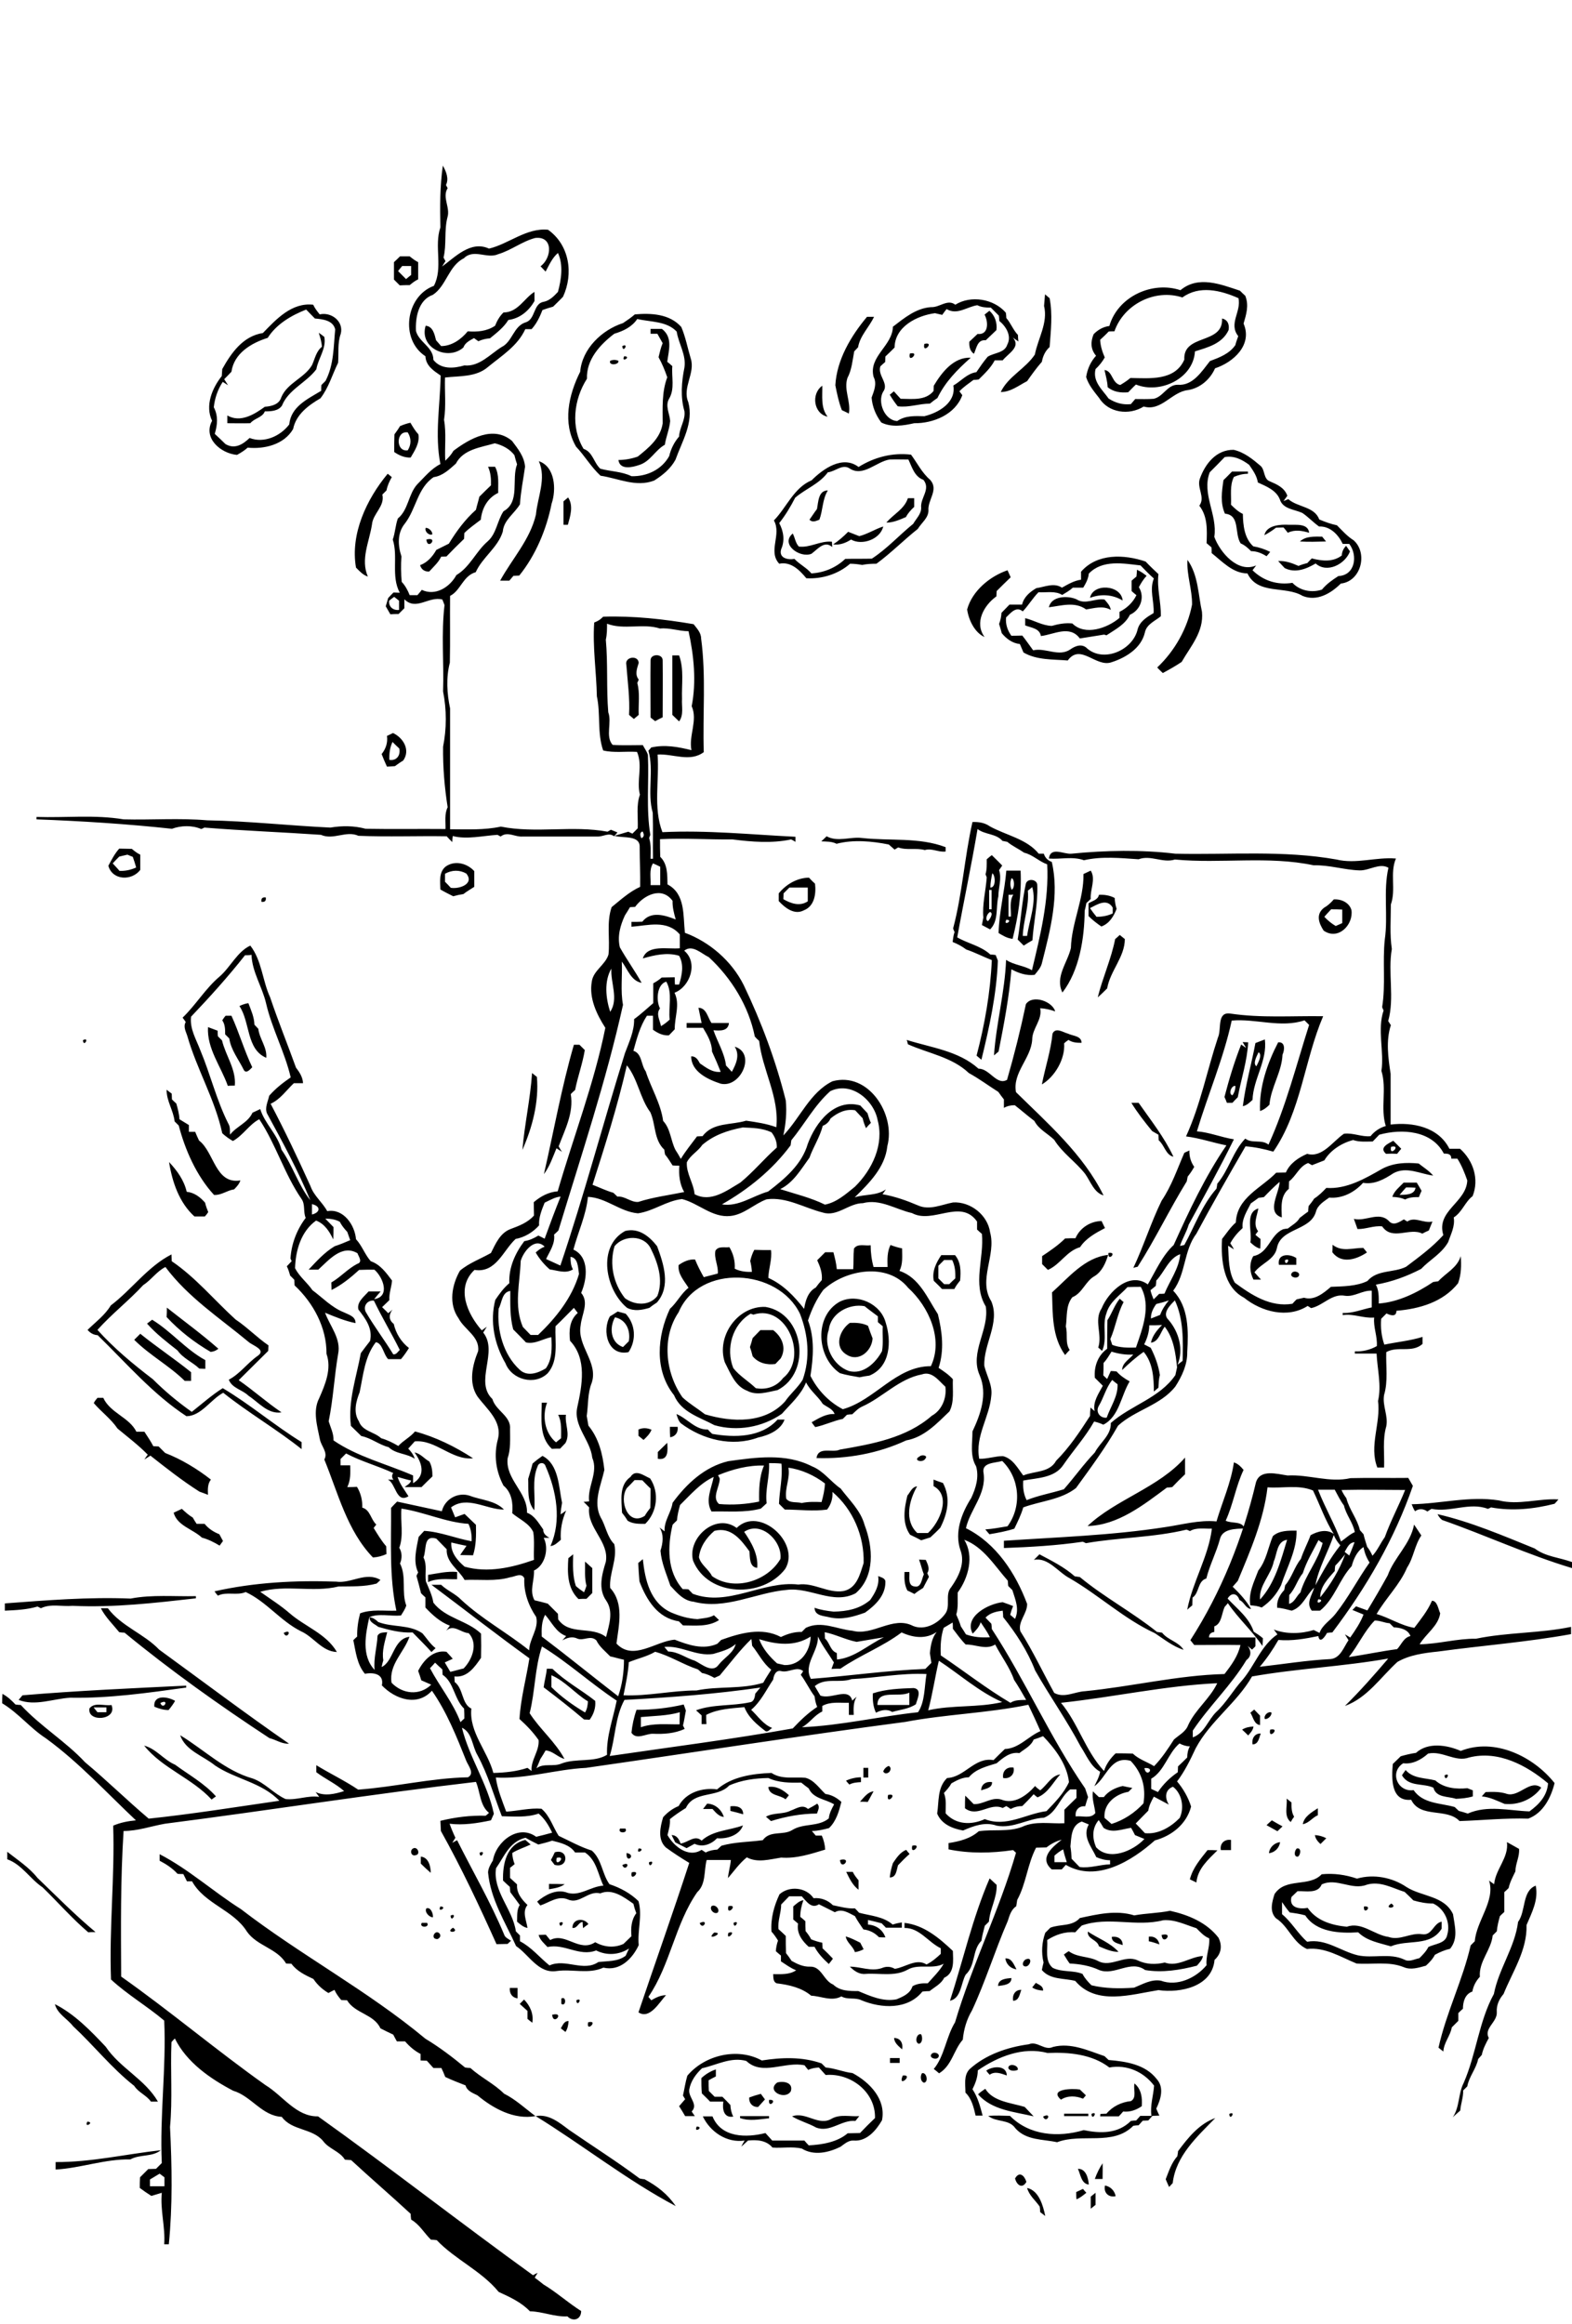 <?xml version="1.0" encoding="utf-8"?>
<!-- Generator: Adobe Illustrator 21.0.2, SVG Export Plug-In . SVG Version: 6.00 Build 0)  -->
<svg version="1.2" baseProfile="tiny" id="Layer_1" xmlns="http://www.w3.org/2000/svg" xmlns:xlink="http://www.w3.org/1999/xlink"
	 x="0px" y="0px" viewBox="0 0 650 961" overflow="auto" xml:space="preserve">
<path d="M140.3,956.3C140.8,956.8,140.8,956.8,140.3,956.3 M180.3,908.3C180.8,908.8,180.8,908.8,180.3,908.3 M451,908.3
	c0.5-0.4,1.5-1.2,2-1.6c0,1.7,0,3.3,0,5c-0.5,0.4-1.5,1.2-2,1.6C451,911.6,451,910,451,908.3 M445,906.4c0.9-0.4,1.9-0.9,2.8-1.3
	c0.3,0.4,1,1.2,1.4,1.6c-1.3,1-2.5,2.1-4.1,2.7C445,908.6,445,907.1,445,906.4 M424.7,904.7c4.9,1.1,6.6,7.3,7.5,11.6
	c-0.5-0.4-1.6-1.2-2.1-1.6c0-0.6-0.1-1.7-0.2-2.3C428.2,909.9,425.5,907.8,424.7,904.7 M456.9,903.7c2.3,0.4,4,2.2,4.4,4.4
	C458.4,908.8,456.2,906.6,456.9,903.7 M419.7,900.8c1.8-3.2,3.9-1.2,4.7,1.4C422.6,905.3,420.4,903.4,419.7,900.8 M445.7,896.8
	c3.3-0.1,4.3,3.8,4.5,6.5C447.1,903,446.8,899.1,445.7,896.8 M452.7,901c0.8-2.3,1.9-4.5,3.2-6.5c0.1,2.2,0,4.3,0,6.5
	C455.2,901,453.5,901,452.7,901 M23,894c14.6,0.1,29.1-3.3,43.5-4.9c-3.6,2.9-8.6,1.6-12.6,3.8c-10.5-0.2-20.5,3.6-30.9,4.2
	C23,896.3,23,894.8,23,894 M633.3,881.3C633.8,881.8,633.8,881.8,633.3,881.3 M290.3,880.3C290.8,880.8,290.8,880.8,290.3,880.3
	 M288.1,879.3C291.4,879.5,286.6,882.3,288.1,879.3 M36.1,877.3C39.4,877.4,34.6,880.3,36.1,877.3 M487.1,889.5
	c4.1-5.5,8.7-11.3,15.4-13.7c-7.5,7.7-16.3,15.6-17.6,26.9c-0.4,0.4-1.1,1.2-1.5,1.6c-0.5-1.1-1-2.2-1.4-3.2
	c1.3-3.3,2.4-6.8,4.8-9.5C486.9,891,487.1,890,487.1,889.5 M431.3,875.2C435.3,873.1,432.7,878.5,431.3,875.2 M327.5,875.1
	c5.8-2.1,11,4.3,16.5,0.9c3.5-1.9,7.6-0.7,11.3-1c-0.4,0.5-1.2,1.5-1.6,2c-5.7-0.6-10.5,5-16.3,2.7
	C334.2,877.9,330.6,877,327.5,875.1 M306,875c4,0,8,0,12,0v0.9c-4.1,0.4-8,1.3-12-0.1L306,875 M221.5,875c5.4-1,9.8,2.7,13.8,5.7
	c9.7,6.7,19.7,13,29.2,20.1c0.5,0.1,1.5,0.3,2,0.3c5.2,2.8,9.5,6.1,12.9,11.1C259.2,901.5,241,887,221.5,875 M508.3,874.1
	C511.3,872.6,508.4,877.4,508.3,874.1 M451.3,874.1C454.3,872.5,451.5,877.4,451.3,874.1 M440,874c3.3,0,6.7,0,10,0v1
	c-3.3,0-6.7,0-10,0V874 M318,868.3C322,867.9,317.5,872.3,318,868.3 M309.8,867.3c1.6-0.6,3.2-1.1,4.8-1.5c0.4,0.6,1.3,1.7,1.7,2.3
	c-0.9,1-1.9,2.1-2.8,3.1C311.2,871.4,309.6,869.6,309.8,867.3 M438.7,868.2c-5.2-4.5,4.9-4.7,7.8-4.2c0.8,0.8,1.7,1.6,2.5,2.4
	c-0.3,0.4-0.9,1.1-1.2,1.4C445,866.6,441.4,866.4,438.7,868.2 M404.4,866c0.9-0.9,2-1.6,3-2.3c3.2,5.3,10.7,5.8,16.3,7.5
	c1.2,1.3,2.5,2.6,3.7,3.9C419.5,873.2,410.2,872.6,404.4,866 M469.1,861.5c2.8,2.3,3.3,5.9,3,9.4c-2.3,1.6-4.9,2.5-7.7,2.2
	c-0.4,0.5-1.3,1.5-1.8,2c-2.6,0-5.1,0-7.7,0l0.1-1c0.6,0,1.9-0.1,2.5-0.1c2.5-3,6.2-4.8,10.1-5.2
	C470.2,867.4,468.5,863.8,469.1,861.5 M321.4,861.1c2.6-0.7,6.7,0,5.6,3.6C324.7,868.6,316.6,864.6,321.4,861.1 M373.3,858.2
	C378.1,857.7,370.9,863.7,373.3,858.2 M381.2,857.3c1.8-0.7,2.9,3.5,0.9,3.9C380.5,860.7,380.5,858.4,381.2,857.3 M290,859.3
	c1.7-1.6,3.8-2.9,6-3.6c0,0.7,0,2.2,0,2.9c-1,0.5-2,1-3,1.6c0,1.5,0,2.9,0.1,4.4c0.8,0.8,1.6,1.6,2.4,2.4c1.1,0,2.1,0,3.2,0
	c1.1,1.1,2.2,2.2,3.3,3.4c0.1,1.7,0.4,3.3,1.2,4.8c-4,0.7-4.6-3.2-4.1-6.2c-1.9,0-3.7,0-5.5,0c-1.1-1.2-2.3-2.3-3.4-3.4
	C290,863.5,290,861.4,290,859.3 M407.8,856.2c2.6-1.9,8.4-2.4,8.5,2c-2.3-0.8-4.9-1.9-7.1-0.3C408.8,857.5,408.1,856.6,407.8,856.2
	 M416.9,855c0.3-2.1,4.5-1,3.9,0.9C419.6,856.4,417.3,856.5,416.9,855 M368,851c1.3,0,2.7,0,4,0c0,0.5,0,1.5,0,2c-1.3,0-2.7,0-4,0
	C368,852.5,368,851.5,368,851 M385.2,849.3c1-1.2,3.9-0.1,2.7,1.5C386.9,851.9,383.9,850.8,385.2,849.3 M284.2,858.3
	c7.2-8.6,20.8-11.8,30.8-6.3c8.2-1.3,16.7-1.6,24.7,1.2c0.4,0.4,1.3,1.3,1.7,1.7c3.8,0.3,7.4,1.9,11.1,2.3
	c7.1,3.8,13.9,10.8,12.2,19.5c-2.4,4.2-6.4,8.9-11.8,8.4c-2.2-0.1-3.8,1.5-5.4,2.6c-4.9,2.4-11,3.8-16,0.7
	c-3.9-0.9-8.1-0.1-12.1-0.4c-2.5-3-6.4-3.3-10.1-2.9c-0.9,0.8-1.8,1.7-2.8,2.5c0.3-0.6,1-1.9,1.4-2.5c-7.3,1.1-14.2-3.5-17.3-10
	c1.3,0,2.6,0,4,0c3.6,8.9,14,8.9,21.9,6.9c0.9,1,1.8,2,2.8,3.1c4.4,0,8.8,0,13.3,0c0.4,0.5,1.3,1.5,1.8,2c5.5-0.3,11.8-1.3,16.1-5
	c1.7,0,3.4-0.1,5.1-0.1c2-2.1,4.1-4.2,6.2-6.2c0.3-10.8-10.1-18.7-20.4-17.8c-0.9-1-1.9-2.1-2.8-3.1c-1.5,0.1-3,0.3-4.4,1
	c-0.4-0.5-1.2-1.4-1.5-1.9c-8-1.8-17.5,4.5-24.1-1.8c-6.3-1.8-12.3,1.7-18.3,3c-2.5,2.3-4.7,5.3-5.3,8.8c-0.5,3.3,3.9,6.1,1,9.1
	c0.3,0.5,1,1.4,1.3,1.9c-1.3,0-2.7,0-4,0c-0.8-1.4-1.6-2.7-2.5-4.1c0.8-1,1.7-1.9,2.5-2.9c-0.2-0.4-0.7-1.1-0.9-1.5
	C283,863.8,283.4,861,284.2,858.3 M425.4,845.3c3.5-1.5,6.5,2.8,10,1.1c7.4-1.9,14.5,1.5,21.3,3.8c0.4,0.4,1.3,1.2,1.7,1.6
	c7.2,0.6,15.2,1.8,19.9,7.9c3.2,3.5,1.6,8.5-0.2,12.2c0.4,1,0.8,1.9,1.3,2.9c-0.7,0-2.2,0.1-2.9,0.1c-0.4,0.5-1.3,1.4-1.7,1.9
	c-0.6,0-1.7,0.1-2.3,0.1c-0.4,0.5-1.3,1.4-1.7,1.9c-0.5,0-1.6,0.1-2.2,0.2c-8.4,8.5-21.3,2.9-31.5,6.8c-5.9-1.3-12.7-0.7-17.2-5.7
	c-2.7-4-7.9-2.4-11.3-5.2c3-0.2,6-0.1,9,0c8.1,8.2,20,9,30.5,5.9c6.8,1.4,14.1,1.6,19.5-3.8c0.5-0.1,1.6-0.2,2.2-0.2
	c0.4-0.5,1.3-1.4,1.7-1.9c1.5,0,3.1,0,4.6,0c-0.6-4.3,0.8-8.3,1.1-12.5c-4.4-5.8-11.3-8.8-18.5-7.5c-7.1-5.5-16.8-6.4-25.6-6
	c-10.1-2.7-20.5,1.5-28.8,7.2c0,2.8-1,5.4-2.2,7.8c2.2,3.3,3.2,7.1,4.2,10.9c-0.7,0-2.2,0-2.9,0c-0.8-3.4-1.6-7-4.2-9.5
	c0-3.3-0.8-7.1,1.7-9.7C407.5,849.6,416.5,846.5,425.4,845.3 M369.7,842.7c2.7,0,3.8,2.3,3.3,4.7
	C371.6,846.1,369.8,844.8,369.7,842.7 M380,845.1c-2-0.4-1-4.6,0.9-3.9C381.5,842.4,381.5,844.7,380,845.1 M243.2,836.2
	C247.8,835.1,242.2,840.8,243.2,836.2 M231.9,838.7c0.8-1.3,1.4-3.1,3.2-3c-0.1,1.6-0.4,3.2-1.3,4.5
	C233.4,839.9,232.4,839.1,231.9,838.7 M228.3,833.1C233.7,831.7,228.8,837.9,228.3,833.1 M22.7,828.7c8.1,4.1,14.7,10.9,21,17.6
	c5.9,8.8,16.3,13.5,21.6,22.7c-0.7,0-2.2,0-2.9,0c-1.9-2.7-5.2-3.8-6.9-6.5c-9.3-7.3-16.6-16.6-25.3-24.7
	C27.8,834.7,23.7,832.7,22.7,828.7 M238.3,827.1C241.3,825.6,238.5,830.4,238.3,827.1 M214.9,828.6c0.6-0.6,1.2-1.2,1.8-1.8
	c2.5,2.6,4,5.9,3.4,9.6c-0.5-0.4-1.5-1.2-2-1.6c0-1.1,0-2.2,0-3.3C216.9,830.4,215.9,829.5,214.9,828.6 M232.1,826.4
	c2.1-1.3,2.1,3.5,0,2.2C232.1,828.1,232.1,826.9,232.1,826.4 M418.9,827.3c-0.4-2.3,0.8-4.6,3.4-4.5
	C421.6,824.5,421.4,827.3,418.9,827.3 M210.8,822c0.8,0,2.4,0,3.2,0c0,1.4,0,2.9,0,4.3C211.7,826,210.6,824.2,210.8,822
	 M428.3,819.9c1.3,0.8,3.1,1.3,3,3.2c-1.6-0.1-3.2-0.4-4.5-1.3C427.1,821.4,427.9,820.4,428.3,819.9 M266.3,820.3
	C266.8,820.8,266.8,820.8,266.3,820.3 M412.7,821.2c0-2.9,3.4-3.1,5.5-3.3C418.3,820.7,414.9,820.9,412.7,821.2 M424.4,810.1
	c2.8-1,1.5,3.4-0.6,3C422.1,812.7,423.2,810.4,424.4,810.1 M415.7,809.8c2.7-0.2,3.5,2.6,4.6,4.5C417.8,814,416,812.1,415.7,809.8
	 M321.3,809.3C321.8,809.8,321.8,809.8,321.3,809.3 M439.9,808.2c0.5-0.4,1.5-1.1,2-1.4c3.6,2.7,8.3,2,12.2,4.1
	c5.3,2.8,10.9-2.8,16.3-0.3c3.5,1.7,7.4,1.8,11.2,0.9c5.5,2,10.4-2.4,15.8-2.7c-0.3,1.7-1.5,2.8-2.5,4c-7,1.8-14.3,3-21.4,1.8
	c-6-4.4-12.6,2.5-19,0c-3.8-1.8-8.1-2.5-12.2-2.7C441.4,810.7,440.7,809.5,439.9,808.2 M602.3,803.3
	C602.8,803.8,602.8,803.8,602.3,803.3 M608.3,801.3C608.8,801.8,608.8,801.8,608.3,801.3 M475,800.8c2.2-0.3,4,0.9,4.4,3.2
	c-1.4-0.5-2.9-1-4.4-1.3C475,802.3,475,801.3,475,800.8 M459.7,800.9c2.3-0.4,4.6,0.8,4.5,3.4C462.5,803.6,459.7,803.4,459.7,800.9
	 M349.7,800.7c2.1,0.6,4,1.6,6,2.6c0.5,0.9,0.9,1.8,1.4,2.7c-1.1,0.6-2.3,1-3.6,1.2C352.7,804.7,350.1,803.3,349.7,800.7
	 M480.3,800.1C485.7,798.7,480.8,804.9,480.3,800.1 M449.8,798.7c4.2,2.8,9.3,4.6,12.7,8.4c-2.9,0-5.5-1.2-8.1-2.3
	C453.7,801.9,449.5,801.9,449.8,798.7 M301.2,799.2C305.2,797.9,299.9,803.2,301.2,799.2 M295.3,799.1
	C300.2,799.1,291.2,803,295.3,799.1 M179.3,800.2c1.2-3,4.5,0.3,1.6,1.6C179.7,801.8,179.1,801.3,179.3,800.2 M187.3,797.1
	C190.5,799.2,183.6,799.5,187.3,797.1 M536.3,796.3C536.8,796.8,536.8,796.8,536.3,796.3 M303.3,795.1
	C306.3,793.5,303.5,798.4,303.3,795.1 M289.3,795.2C293.3,793.1,290.7,798.5,289.3,795.2 M231.3,795.1
	C234.3,793.6,231.5,798.4,231.3,795.1 M174.4,795.1c0.6,0,1.7,0,2.2,0C177.9,797.2,173.1,797.2,174.4,795.1 M236.7,797.2
	c-0.1-3.8,4.7-4.4,6.6-1.6c-0.5,0.4-1.7,1.2-2.2,1.7c-0.1-0.6-0.2-1.9-0.2-2.6C239,795,238.8,797.4,236.7,797.2 M96.3,794.3
	C96.8,794.8,96.8,794.8,96.3,794.3 M186.3,792.1C189.3,790.6,186.5,795.4,186.3,792.1 M447.3,796.2c-0.9,0.9-1.8,1.8-2.7,2.8
	c-4.2-0.4-8.2,1-11.6,3.2c0.3,3.8-1.1,8.7,2.3,11.5c3.9,1.9,8.4,0.9,12.3,2.5c0.9,1.8,2.3,3.3,3.7,4.7c5.8,1.4,11.7,1.4,17.6,1
	c3.5-1.4,7.1-3.6,11.1-2.9c6.8,2.5,14.5-1.1,18.9-6.4c-0.4-3.8,1.4-7.3,1.1-11.1c-2.2-0.9-3.7-2.6-5.3-4.2
	c-4.5-1.4-8.9-3.7-13.7-3.3C469.7,796.9,458.3,792.3,447.3,796.2 M469,792c4.9-0.9,9.9-0.9,14.8-1.9c7.6,1.7,15.1,4.8,20,11.1
	c1.7,3.3,1.2,6.7-1.6,9.2c-1,11.1-14.1,13.8-23.2,12.5c-11.3,1.8-25.7,6.5-34.4-3.8c-4.7-1.2-10.3-0.4-13.8-4.5
	c0.2-1,0.4-2.1,0.7-3.1c-1-4.1-0.7-8.4,0.7-12.3c0.7-0.7,1.4-1.4,2.1-2.1c4.1-1.6,9-0.4,12.2-4C453.9,791.5,461.5,789.7,469,792
	 M479.3,789.3C479.8,789.8,479.8,789.8,479.3,789.3 M176.3,789.1c1.8-0.7,2.9,2.3,2.7,3.7C177.5,792.8,175.4,790.6,176.3,789.1
	 M564,788.3C568,787.9,563.5,792.3,564,788.3 M301.2,788.2C305.8,787.2,300.1,792.8,301.2,788.2 M294.2,788.2c1.4-1,3.6,1.2,2.6,2.6
	C295.4,791.8,293.2,789.6,294.2,788.2 M182.1,788.3C185.4,788.5,180.6,791.3,182.1,788.3 M575.3,787.1
	C578.5,789.2,571.6,789.5,575.3,787.1 M328,788.3c1.3-1.1,2.5-2.3,4.2-2.6c-0.8,2.2-1.3,4.5-1.3,6.9c0.5,0.4,1.6,1.3,2.1,1.8
	c0,1.3,0,2.7,0.1,4.1c0.9,1.1,1.7,2.2,2.3,3.4c1.5,0.6,3,1.1,4.6,1.4c0,0.6,0.1,1.8,0.1,2.3c1.5,1.4,2.9,2.8,4.3,4.3
	c-0.4,0.6-1.3,1.7-1.7,2.2c-2.3-2.1-4.5-4.4-5.9-7.1c-0.6,0-1.8,0-2.4,0c-2.8-2.5-5.1-5.7-4.4-9.6c-0.5-0.4-1.5-1.3-2-1.7
	C328,791.8,328,790.1,328,788.3 M322.3,783.3c4-3.6,11-3,14.1,1.6c3-0.3,5.9,0.8,8,2.9c3,0.6,6,1.5,9.1,1.3c0.4,0.4,1.3,1.3,1.7,1.8
	c4.8,1.3,10,1.5,13.9,4.9c1.2-0.4,2.5-0.7,3.8-0.9c0,0.6,0,1.7,0,2.2c-2.2,0-4.4,0-6.6,0c-0.4-0.5-1.3-1.3-1.7-1.8
	c-1.9-0.5-3.8-1-5.7-1.4c0,0.5,0,1.4,0,1.9c3.3,0.2,6.1,2.1,7.2,5.3c-0.7,0-2,0-2.7-0.1c-1.7-1.8-3.9-2.9-6.4-3.2
	c-1.2-1.8-2.5-3.6-3.5-5.5c-2.6-1.3-5.4-3.3-8.3-1.6c-2.2-1.1-4.4-2.2-6.6-3.3c-3.1,2.1-5.2-1.3-7.1-3.3c-1.7,0-3.5,0-5.2,0
	c-1.1,1.1-2.2,2.3-3.3,3.4c0,3.5-1.5,6.7-1.1,10.2c1,0.9,2,1.8,3,2.8c0,2.4,0,4.7,0.1,7.1c0.8,1,1.6,2.1,2.3,3.2
	c2.3,1.3,4.8,2.5,7.6,2.4c4.8-0.2,5.6,5.8,9.6,7.4c2.8,2.7,6.7,2.7,10.4,2.7c5,2.1,10.3,4.5,15.8,3.4c2.7-1.1,5.7-2.4,6.6-5.4
	c1.9-1.1,4.1-1.3,6.3-1.2c2.3-2.6,4.9-5.1,6.6-8.1c-4.7,2.5-10.4-0.2-15,2.5c-5.3,2.9-11.6,1.3-17.3,1.7c-2.6,0.3-4.8-1.3-6.5-3
	c4.4,0,8.8,2.1,13.2,0.6c1.8-0.8,3.7-0.7,5.4,0.3c4.3-0.6,8.9-4.5,13.1-1.8c2.2-1.1,4.1-2.7,5.9-4.4c0-0.6,0-1.8,0-2.3
	c-5.2-2.5-8.8-8.5-15-8.4c0-0.5,0-1.5,0-2.1c8,0.9,14.3,6.2,20,11.6c0.1,3.9,0.8,9.1-3.6,11.1c-1.2,2.5-3.9,3.8-6,5.5
	c-1,0-2,0.1-3,0.2c-6.1,7.6-17,7-25.2,3.6c-2.6-1.3-5.7-0.1-8.3-1.6c-4,2.2-8.3-0.1-12.5-0.3c-3.9-3.3-9.2-4.5-14.2-5.1
	c-1.6-0.6-1.4-2.4-1.5-3.8c3.2,0,6.7,0.3,9.5-1.6c-2.3-0.9-4.3-2.4-6.3-3.7c0-0.6,0-1.8,0-2.4c-0.5-0.4-1.6-1.3-2.1-1.8
	c0.1-1.5,0.4-3,0.9-4.4c-0.8-1.3-1.7-2.6-2.7-3.7C318.6,793.2,320.1,788,322.3,783.3 M627.7,794.7c3.3-4.5,1.6-12.8,7.3-15
	c1.2,5.9-1.6,11.1-3.8,16.3c0.3,10.4-5.8,19.3-9.5,28.5c-1.8,2.1-3,4.6-2.8,7.5c0.3,4.1-5.5,6.7-3.3,10.7c-1.2,2.2-2.4,4.5-2.9,7
	c-0.4,0.4-1.1,1.3-1.5,1.7c-0.8,4-3.8,7.3-4.5,11.3c-0.4,0.4-1.3,1.3-1.7,1.7c0.1,2.8-1,5.5-1.2,8.3c-1,0.9-2.1,1.8-3.1,2.8
	c2.9-4.3,2.2-9.7,4.5-14.2c5.2-11.9,6.3-25.5,12.5-36.8C619.7,814.1,626.4,805.2,627.7,794.7 M615.3,780.3
	C615.8,780.8,615.8,780.8,615.3,780.3 M243.3,779.3C243.8,779.8,243.8,779.8,243.3,779.3 M227,779c2.1,0,4.3,0,6.5,0.1
	c-1.9,1.4-4.2,1.7-6.5,2.1C227,780.6,227,779.5,227,779 M409.2,776.7c1,0.9,1.9,1.8,2.9,2.7c0.2,5.3-2.8,10-3.2,15.2
	c-0.4,0.4-1.3,1.3-1.7,1.7c-0.5,2-1.1,4.1-1.4,6.2c-3.9,3.9-2.3,10.1-6.5,14c-2,3.5-1.8,9.8-6.5,10.8
	C398.3,810.4,402.1,793.1,409.2,776.7 M546.5,779.2c-1.6,4-6.7,2.6-10,2.8c-0.8,0.8-1.7,1.6-2.5,2.4c-1.1,4.5,3.3,5.1,6.7,4.5
	c3.7,5.4,10.1,7.2,16.2,7.8c6.1-2.2,11.3,3.4,17.2,4.2c4.8,1.7,9.2-1.9,14-1.1c4.1,0.6,4.6-4.6,8-5.2c0,0.7,0,2.2,0,2.9
	c-4.7,7.6-13.9,4.3-21,7.3c-4.7-1.4-9.9-2.2-13.5-5.8c-7.7,0.5-17.3,0-21.9-7c-2.1-0.6-4.2-0.9-6.4-1.2c-1.2-1.4-2.2-2.8-3.2-4.3
	c0,1.7,0,3.3,0,5c4,3.3,6.5,8,10.4,11.4c7.7-1.4,13.8,3.9,20.9,5.6c6.3,1.4,13.2-1.1,19.3,1.8c2,1.1,4.1-0.2,6.2-0.6
	c1.4-1.4,2.8-2.8,3.7-4.6c2.7-1.4,7.1-1.4,7.8-5c1.5-5-1-10.8-5.8-13c-2.8,0-5.5-0.5-8.2-1.3c-1.2-1.2-2.4-2.4-3.6-3.5
	c-5.1-1.6-10.1-4.6-15.6-3C558.9,781.8,552.7,776.3,546.5,779.2 M546.5,775c5-0.5,9.9,0.2,14.6,1.8c6.9-2,14.6-0.5,20.5,3.5
	c6.3,4,15.6,3.5,19.2,11.2c0.7,4.9,2.3,10-1.2,14.3c-2.2,0.5-4.3,1.4-6.3,2.5c-0.9,1.8-2.3,3.2-3.7,4.5c-3,0.8-6.2,1.9-9.2,0.6
	c-6.2-2.5-13-1-19.5-1.5c-6.6-2.7-13.1-6.9-20.5-6c-5.9-2.7-7.6-9.4-12.8-12.7c-2.8-2.8-1.6-6.8-0.6-10
	C531.6,776.2,541.3,780.5,546.5,775 M349.9,774c0.7,0,2,0,2.7,0c0.6,1.3,1.5,2.4,2.4,3.5c0,1.3,0,2.6,0,3.9
	C352.5,779.5,351.2,776.7,349.9,774 M261.2,774.2C265.8,773.1,260.2,778.8,261.2,774.2 M257.3,771.2
	C261.3,769.1,258.7,774.5,257.3,771.2 M268.3,770.1C271.3,768.5,268.5,773.4,268.3,770.1 M347.3,769.1
	C352.7,767.7,347.8,773.9,347.3,769.1 M174,767.7c3.2,0.3,4.1,4,4.1,6.7c-1.4-1.2-2.8-2.5-4.1-3.8C174,769.9,174,768.5,174,767.7
	 M538.3,767.3C538.8,767.8,538.8,767.8,538.3,767.3 M66,766.7c12,6.2,22.2,15.5,33.6,22.7c24.7,19,52.4,33.7,76.3,53.6
	c5.8,3.5,11.2,7.6,16.4,11.9c0.6,0.1,1.6,0.2,2.2,0.2c4.3,3.9,9.8,6.5,13.9,10.6c4.8,2.4,8.7,6.1,13,9.3c-8.9,1.6-17.5-3.2-24-8.6
	c-2-1-4.3-1.8-4.9-4.1c-2.8-1.1-5.7-2.2-8.4-3.5c-0.5-1.3-1-2.5-1.6-3.7c-1.1,0-2.2,0-3.3,0c-0.9-1-1.8-2-2.7-3
	c-0.7,0-2-0.1-2.6-0.1c0-0.7,0-2,0-2.7c-2.5-1.3-4.6-3.1-6.4-5.2c-1.1,0-2.3,0-3.4,0c-0.5-0.9-1-1.8-1.5-2.8
	c-1.8-0.8-3.5-1.7-5.3-2.6c-2.7-5.9-10.5-6.1-13.8-11.6c-0.6,0-1.8-0.1-2.4-0.1c-1.1-1.3-2.1-2.6-2.8-4.2c-0.9,0.4-1.7,0.9-2.5,1.3
	c-2.5-1.5-4.6-3.4-6.2-5.8c-3.4-1.6-6.8-3.2-9.1-6.3c-0.5,0-1.6-0.1-2.2-0.1c-3.7-6.3-12-7.2-16.2-13.2c-5.6-9-17.5-11.4-22.7-20.8
	c-0.5,0-1.6,0-2.1,0c-0.5-1-1-2-1.5-3c-0.6,0-1.8,0-2.4-0.1c-2.1-2.3-4.7-4-7.4-5.4C66,768.8,66,767.4,66,766.7 M259.1,766.2
	C263.5,767,258.6,771,259.1,766.2 M230.2,768.2C229.1,772.8,234.8,767.2,230.2,768.2 M229.4,765.9c5.9-1.7,5.8,6.9-0.1,5.2
	c-0.4-0.5-1.1-1.5-1.5-2C228.4,768,228.9,767,229.4,765.9 M198.3,766.1C201.3,764.6,198.5,769.4,198.3,766.1 M3,765.7
	c4.3,3.4,9.1,6.5,12.5,10.8c7.8,7.5,15.6,15.4,24,22.4c-0.8,0-2.3,0-3,0.1c-6.7-5.7-12.6-12.5-18.9-18.6c-5.2-3.5-8.5-9.4-14.6-11.6
	C3,768.1,3,766.5,3,765.7 M499.3,765c1.4,0,2.8,0,4.1,0.1c-3.8,3.8-8.2,7.6-8.7,13.3c-0.9-0.4-1.8-0.9-2.7-1.3
	C493.2,772.3,496.4,768.7,499.3,765 M369.2,770.4c1.5-2.2,3-4.5,5.5-5.5c0.3,0.4,1,1.3,1.4,1.7c-1.7,1.5-3.3,3.1-4.8,4.7
	c-0.6,2-0.7,5.1-3.4,5C368.1,774.3,368.6,772.3,369.2,770.4 M536.3,764.3c1.9-0.3,1.5,2.7,0.4,3.4C534.8,768,535.2,765,536.3,764.3
	 M264.1,764.3C267.4,764.4,262.6,767.3,264.1,764.3 M171.1,764.2c1.7-0.5,2.8,2.6,0.8,2.9C169.9,767.8,169.2,764.8,171.1,764.2
	 M377.2,763.2C381.8,762.1,376.2,767.8,377.2,763.2 M623.1,761.7c1.7,0.9,3.3,1.9,5,2.8c0.3,3.2-1.5,6.1-1.5,9.3
	c-1.1,2.3-2.3,4.5-2.8,6.9c-0.4,0.4-1.3,1.3-1.8,1.7c0,2.7,0,5.5,0,8.2c-0.5,0.4-1.4,1.3-1.8,1.7c-0.6,2.1-1.1,4.2-1.3,6.3
	c-0.4,0.4-1.3,1.3-1.7,1.7c-0.6,6-5.8,10.7-5.3,17.1c-1.6,1.7-2.7,3.8-3.1,6.1c-3,1-3.9,4.2-3.9,7.1c-0.5,0.4-1.4,1.3-1.9,1.8
	c0,1,0,2.1,0,3.2c-0.9,0.9-1.8,1.8-2.7,2.7c-0.6,3.5-3.3,6.3-3.5,10c-0.5-0.4-1.5-1.2-2-1.6c3.2-14.5,10-27.9,13.3-42.3
	c0.4-0.4,1.3-1.3,1.7-1.7c0.7-8.5,8.6-16.8,5.9-25.1c0.5,0.4,1.6,1.2,2.1,1.5C618.4,772.8,623.9,768.2,623.1,761.7 M524.7,766.3
	c0.2-2.4,2.2-4.3,4.6-4.6C529,764.1,527.1,766,524.7,766.3 M208,777.6c-0.2-6.8,1.4-15,9.2-16.8c0.6,0.5,1.7,1.4,2.2,1.9
	c-2.5,1.2-5.2,2-7.6,3.5c0.1,1.6,0.4,3.2,1,4.6c-0.5,0.4-1.4,1.2-1.9,1.5c0,1.4,0,2.8,0,4.2c1,0.9,1.9,1.8,2.9,2.7
	c-0.3,3.5,1.9,6.2,4.3,8.5c-2.3,2.9-0.4,6.4,0,9.5c-1.7-0.3-3-1.5-4.3-2.6c0.1-2.4-0.2-4.8,1.1-6.9c-1.3-1.8-2.6-3.6-3.9-5.3
	c0-0.5-0.2-1.7-0.2-2.2C209.9,779.4,208.9,778.5,208,777.6 M504.8,765c-0.5-2.7,1.5-4.6,4.2-4.2c0,1.4,0,2.8,0,4.2
	C507.6,765,506.2,765,504.8,765 M308.3,760.3C308.8,760.8,308.8,760.8,308.3,760.3 M543.7,758.8c1.6,0.1,3.2,0.5,4.7,1.3
	c-0.8,0.8-1.6,1.6-2.4,2.4C544.9,761.5,543.9,760.3,543.7,758.8 M256.4,756.1c0.6,0,1.7,0,2.2,0
	C259.9,758.2,255.1,758.2,256.4,756.1 M290.1,761.1c4.7-4.3,11.5-4.2,17.1-6.3c-1.4,4.1-6.7,5.7-10.7,5.3c-2.4,2.5-6,3.9-9.3,2.3
	c-1.1,0.6-2.2,1.2-3.3,1.8c-1.6-0.8-3.1-1.6-4.7-2.4c-0.5-1-1-2-1.5-3c2.1,0,3.1,1.7,3.7,3.5C284.5,761.9,287.3,758.5,290.1,761.1
	 M68.3,755.3C68.8,755.8,68.8,755.8,68.3,755.3 M523.7,754.7c0.7-0.7,1.4-1.3,2.2-2c1.5,0.9,2.9,1.7,4.4,2.5c-0.7,0.7-1.4,1.3-2.1,2
	C526.7,756.4,525.2,755.5,523.7,754.7 M538.7,754.3c0.5-3.2,3.8-5,6.2-6.6c0,0.7,0,2.1,0,2.9C542.7,751.5,541.3,753.8,538.7,754.3
	 M302,746.9c2.5-0.3,5.3,0.2,5.3,3.3c-1.8-0.5-3.5-1-5.3-1.4C302,748.3,302,747.4,302,746.9 M126.3,747.3
	C126.8,747.8,126.8,747.8,126.3,747.3 M334.1,748c1.3-0.7,2.6-1.4,3.8-2.2c1.3,1.3,0.3,2.8-0.1,4.1c-6.4,0-12.9,1.2-19,3.1
	c-0.7-0.6-1.4-1.2-2.1-1.8c3.2-1.8,7-0.9,10.2-2.5C329.2,747.9,331.8,745.9,334.1,748 M292.4,745.8c3.3,0.1,5.9,2.4,6.9,5.5
	c-2.1-0.2-3.4-1.9-4.7-3.3c-1.3,0-2.6,0-3.9,0C291.1,747.5,292,746.3,292.4,745.8 M532,743.7c0.5,0.4,1.5,1.2,2,1.6
	c0,2,0,4.1,1.1,5.9c-0.4,0.5-1.1,1.6-1.4,2.2C530.7,751,532.4,746.8,532,743.7 M367.2,742.2C371.8,741.2,366.2,746.8,367.2,742.2
	 M355.6,745c1.6-1.7,3.1-4,5.6-4.3c-0.8,1.5-1.6,2.9-2.4,4.4C358,745,356.4,745,355.6,745 M51.3,740.3
	C51.8,740.8,51.8,740.8,51.3,740.3 M317.7,738.9c3.3-0.5,6.1,1.2,8.5,3.4c-0.3,0.4-1,1.3-1.4,1.7C322.5,742.1,318,742.6,317.7,738.9
	 M623.2,741.8c5.1,1.3,9.5-6.2,14.1-2.6c-3.5,4.8-9.4,7.3-15.2,6.7c-3.1-1.3-6-2.8-9.4-3.1c0.4-0.5,1.2-1.4,1.6-1.8
	C617.3,740.9,620.3,740.8,623.2,741.8 M608.3,738.3C608.8,738.8,608.8,738.8,608.3,738.3 M405.7,740.3c0-2.6,2.2-3.8,4.5-3.4
	C410.3,739.4,407.5,739.6,405.7,740.3 M339.3,737.3C339.8,737.8,339.8,737.8,339.3,737.3 M349.8,736.3c2-0.9,4.1-1.4,6.2-1.4
	c0,0.5,0,1.5,0,2c-1.7,0.1-3.3,0.2-4.8,1C350.8,737.5,350.1,736.7,349.8,736.3 M597.3,734.1C600.3,732.5,597.5,737.4,597.3,734.1
	 M430.1,740.3c2.8-2.1,4.6-6.1,8.3-6.6c-3,3.3-5,7.7-9.4,9.5c-0.4-0.3-1.2-0.9-1.6-1.3c-1.5,1.7-3.1,3.3-4.7,4.9
	c-1.7,0-3.3,0.4-4.8,1.2c-0.4-0.3-1.3-0.9-1.8-1.2c-0.4,0.2-1.1,0.6-1.5,0.8c-5.3-2.4-10.4,4.1-15.6,0.1c0-1.7,0-3.5,0.1-5.2
	c1.2,1.1,2.3,2.3,3.5,3.5c4,0.2,7.4-3.1,11.4-1.9c5.3,2.2,10.6-1.7,14-5.6C428.5,739.1,429.5,739.9,430.1,740.3 M301.5,738.3
	c-5,5.3-14.5,2-17.9,9.3c-2.3,1.4-4.5,2.9-6.6,4.6c0.2,2.3-0.5,4.4-1,6.6c2.6,4.6,8.6,9.6,14.1,6.1c0.4,0.3,1.3,0.8,1.7,1.1
	c1.5-0.8,3.1-1.1,4.8-1.2c0.4-0.4,1.3-1.2,1.7-1.6c5.6-1.6,11.4-1.5,17.1-2.3c3-4.2,8.4-1.8,12.2-4.2c4.6-2.9,10.8-1.2,15.1-4.8
	c0.2-2.1,1.2-4,2.2-5.8c-3.5-2.2-8.6-2.3-10.5-6.6c-1.1-0.8-2.1-1.6-3.1-2.4c-4.6,0.1-9.3,0.1-13.6-1.9
	C312.3,735.3,306.6,736,301.5,738.3 M296.5,739.9c6.1-5.3,14.7-6.5,22.5-6.8c4.2,2.8,9.3,1.6,14,2c3.6,0.9,5.7,4.3,8.3,6.7
	c2.5,0.3,4.8,1.6,6.6,3.3c-1,3.9-2.1,7.9-5.1,10.8c-2.3,0.6-4.7,1.2-7.1,1.2c0.4,0.5,1.2,1.4,1.6,1.9c0.6,0,1.8,0,2.5,0
	c0.8,1.8,1.3,3.8,1.4,5.8c-5.9,1.8-12,3.8-18.2,3.3c-4.6,0.7-9.8,2.3-14.2-0.1c-3.1,2.5-5.3,5.7-7.8,8.6c0.2-2.5,1-5,1.2-7.5
	c-3.3,0-6.6,0-10,0c-1.2,4.5-0.2,9.9-3.9,13.3c-9.2,13.2-11.1,30-20.2,43.3c0.3,0.4,0.9,1,1.2,1.4c1.9-1.1,3.8-2.1,6.1-2.1
	c-2.7,2.8-6.7,10.2-11.4,7.1c6.9-20.5,14.3-41.2,21-61.8c-3.3-2-6.6-4.1-9.7-6.4c-3.5-3.3-2.3-8.5-1.1-12.5c1.8-2,3.9-3.6,6.4-4.6
	C283.7,741.1,290.4,739.1,296.5,739.9 M581.2,731.9c3.1,3.6,8.1,3.2,12.3,4.3c3.5,3.2,8.8,3.7,13.2,3.2c0.6,0.2,1.7,0.7,2.3,0.9
	c0,0.6,0,1.9,0,2.5c-2.3,0.7-4.7,0.9-7,1c-3.3-1.1-8.2-0.4-9.3-4.6c-4.3-2-10.1-0.2-13-5.1C580,733.5,580.8,732.5,581.2,731.9
	 M602.3,731.3C602.8,731.8,602.8,731.8,602.3,731.3 M594.3,731.3C594.8,731.8,594.8,731.8,594.3,731.3 M414.8,735.2
	c-0.5-2.8,1.5-4.8,4.3-4.3C419.7,733.6,417.6,735.7,414.8,735.2 M357,731c0.5,0,1.5,0,2,0c0,1.3,0,2.7,0,4c-0.5,0-1.5,0-2,0
	C357,733.7,357,732.3,357,731 M209.3,731.3C209.8,731.8,209.8,731.8,209.3,731.3 M367.5,730.2c0.9,0.6,1,1.4,0.2,2.5
	c-1,0.8-1.9,0.8-2.5-0.2C365.6,731.4,366.4,730.6,367.5,730.2 M590.5,725.1c-2.8,2.5-6.4,4.5-10.3,4c-5.8,3.7-2.3,12.1,4.3,11.1
	c3.9,5.7,11.1,5.3,17,7c0.4,0.4,1.3,1.2,1.7,1.6c1.2,0.3,2.5,0.7,3.7,1.1c8.2-3.6,17-1.2,25.5-0.9c4-2.9,7.3-6.4,7.7-11.6
	c-8.9-7.5-20.6-13.7-32.6-10.7C601.7,728.8,596.5,723.8,590.5,725.1 M585.5,724.8c4.9-4.5,12.8-3.3,18.5-0.8
	c14-5.6,30.1,2.3,38.8,13.3c-1.5,6-4.7,12.4-10.9,14.7c-9.6-0.3-19,0.7-28.4,1c-5.3-5.6-16.2-1-20-8.8c-8.5,0.8-8.1-8.9-7.6-14.8
	c1.1-1.1,2.2-2.1,3.3-3.2C581.3,725.6,583.4,725.1,585.5,724.8 M59.6,721.8c5,1.3,8.1,5.9,12.8,7.9c5.7,4.2,12.1,7.7,16.9,13.1
	c-0.5,0.3-1.4,1-1.8,1.3C79.3,735.2,67.1,731.2,59.6,721.8 M595.3,720.3C595.8,720.8,595.8,720.8,595.3,720.3 M517.9,721.3
	c-0.4-2.3,0.8-4.6,3.4-4.5C520.6,718.5,520.4,721.3,517.9,721.3 M525.2,715.2C529.8,714.2,524.2,719.8,525.2,715.2 M513.6,715.2
	c1.4-0.9,3-1.2,4.7-1.3c-0.2,1.5-1.2,2.6-2.2,3.7C515.2,716.7,514.4,715.9,513.6,715.2 M446.3,713.3
	C446.8,713.8,446.8,713.8,446.3,713.3 M95.3,709.3C95.8,709.8,95.8,709.8,95.3,709.3 M523,710.8c-0.6-1.4,1.3-3.3,2.7-2.7
	C526,709.3,524.3,711,523,710.8 M517,708.2c0.4-0.3,1.2-1,1.6-1.3c0.8,0.8,1.6,1.7,2.4,2.5c0,1.3,0,2.6,0,3.9
	C518.5,713,518.2,710,517,708.2 M265,710c0,1.4,0,2.8,0,4.2c5.1-1.8,10.6-1.1,16-1.2c0-1.7,0-3.3,0.1-5
	C276,709.5,270.3,709.5,265,710 M263.2,707c6.5,0,13.1-0.7,19.5-2.2c0.2,0.6,0.7,1.9,0.9,2.5c-0.4,2.1-0.7,4.2-1.2,6.2
	c0.2,0.3,0.5,1,0.7,1.4c-4.1,1.9-8.7,2.2-13.1,2c-2.9-0.1-6.8,2.7-8.9-0.4C261.4,713.4,262.1,710.1,263.2,707 M38.7,706
	c0.4,0.5,1.2,1.5,1.6,2c1.2,0,2.4,0,3.7,0c0-0.5,0-1.5,0-2C42.2,706,40.5,706,38.7,706 M37,706.4c2.1-2.7,6.1-0.9,9.1-1.4
	C48.7,711.4,35.9,712.3,37,706.4 M66.3,704.2C67.6,707.5,70.3,702.1,66.3,704.2 M63.8,705.7c-0.4-5.2,5.7-4.1,8.6-2.4
	c-0.8,1.4-1.7,2.6-2.7,3.8C67.6,707.1,65.7,706.5,63.8,705.7 M362.8,705c4.4,0,8.8,0,13.2,0c0-1.7,0-3.4,0-5.1
	C371.7,702.1,362.8,698.3,362.8,705 M360.9,700.2c5.4-1.8,11.3-2,16.9-2.2c3.6,0.5,1.5,4.5,0.9,6.7c-3,2-6.5,2.2-9.8,3.2
	c-2.1-1.4-4.6-0.8-6.7,0.3C361,705.7,360.8,703,360.9,700.2 M9.3,701c22.5-1.9,45.1-2.9,67.7-4l0,0.8c-15.9,2.2-31.9,4.5-48,4.2
	c-7,0.4-14.5,3.6-21.3,0.9C8.1,702.4,8.9,701.5,9.3,701 M150.3,692.3C150.8,692.8,150.8,692.8,150.3,692.3 M228,692.7
	c0,1.6,0,3.3,0,4.9c4.1,4.1,8.9,7.5,13.9,10.5c0.9-1.4,1.1-3,1.2-4.6C237.8,700.3,233.8,695.2,228,692.7 M226.1,690
	c0.6,0,1.8,0,2.4,0.1c5.3,5.2,11.8,8.6,17.6,13.2c0.3,2.8-0.6,5.5-2.3,7.8c-0.6,0-1.8-0.1-2.3-0.1c-5.4-4.6-11-9-16.7-13.3
	C225.1,695.1,225.9,692.6,226.1,690 M286.3,684.3C286.8,684.8,286.8,684.8,286.3,684.3 M505.3,682.3
	C505.8,682.8,505.8,682.8,505.3,682.3 M354.3,681.3C354.8,681.8,354.8,681.8,354.3,681.3 M152.3,681.3
	C152.8,681.8,152.8,681.8,152.3,681.3 M54.3,679.3C54.8,679.8,54.8,679.8,54.3,679.3 M117.3,675.2
	C121.3,673.1,118.6,678.5,117.3,675.2 M187.3,674.3C187.8,674.8,187.8,674.8,187.3,674.3 M11.3,671.3
	C11.8,671.8,11.8,671.8,11.3,671.3 M152.8,668.7c1.4,0.2,2.6,1,3.6,2c5.9,2.3,12.9,0.9,18.3,4.7c1.8,2.1,3.2,4.4,5.4,6.1
	c-0.6,0.5-1.1,1.1-1.7,1.6c-2.5-2.8-5.2-5.4-7.8-8.1c-4.8,0.3-9.6-1-14.2-2.3C155,671.5,152.7,670.9,152.8,668.7 M297.3,667.3
	C297.8,667.8,297.8,667.8,297.3,667.3 M41.7,665c0.7,0,2.2,0,2.9,0c5.6,7.5,14.9,10.5,21.2,17.1c18,13.1,35.5,26.3,53.7,38.9
	c-2.9,0.2-5.3-1.6-8.1-2.3c-20.7-13.6-40.8-27.9-59.9-43.6c-0.6,0-1.7-0.1-2.2-0.2C46.7,671.7,43.6,668.7,41.7,665 M54,661
	c8.9-1.7,18-0.8,27-1v0.9c-16.9,1.9-33.8,3.9-51,3.1c-4.3,0.4-9-1-13.1,1c-0.3-0.2-1-0.5-1.4-0.7c-4.4,1.3-9,1.5-13.5,1.7
	c0-0.8,0-2.3,0-3C19.3,661.7,36.5,660.3,54,661 M221.3,656.3C221.8,656.8,221.8,656.8,221.3,656.3 M363.1,651.7
	c1.1,0.5,3.1,0.8,3,2.5c0,5.6-4.2,9.6-8.4,12.6c-4.7,1.7-9.5,3.1-14.5,2c-2.5-0.7-6.3-0.5-6.4-4c2.5,0.9,5.2,1.3,7.9,1.6
	c5.5-0.1,10.8-1.1,15.1-4.8C361.8,658.7,363.7,655.5,363.1,651.7 M299.3,652.3C299.8,652.8,299.8,652.8,299.3,652.3 M139,654
	c6.2,0.9,12.3-4.3,18.3-0.7c-0.4,0.4-1.2,1.2-1.6,1.5c-5.1,1.4-10.4,1.1-15.7,1.2c-10.6,2.6-21.9-0.9-32.4,2.2
	c4.1,2.9,8.4,5.6,12.2,8.9c6.3,5.5,15.1,8.4,19.5,16c-6.2-0.2-9.6-6.3-14.9-8.6c-8.5-4.3-14.2-12.2-22.8-16.2
	c-3.7,1.6-7.9-0.3-11.5,1.5c-0.4-0.4-1.1-1.3-1.4-1.8C105.2,654.3,122,653.4,139,654 M177,651.2c4-0.6,7.9-1.6,12-1.2
	c0,0.8,0,2.3,0,3c-4,0.1-8.2-0.6-12,1.2C177,653.4,177,651.9,177,651.2 M380,644.9c0.7,0,2.1,0.1,2.8,0.1c0.8,1.8,1.8,3.7,0.6,5.5
	c0.2,0.4,0.5,1.1,0.7,1.5c-0.8,1.5-1.6,3.1-2.4,4.6c-1.3,0.8-2.5,1.6-3.6,2.5c-1-0.5-1.9-1-2.9-1.4c-1.3-2.4-1.3-5.1-1.2-7.7
	c0.5,0,1.5,0,2,0c0.2,2-0.8,5.7,2.2,6c2.8,0.6,2.9-3.2,3.8-5C381.2,649,380.8,646.9,380,644.9 M263.9,646.3c0.5-0.4,1.4-1.2,1.9-1.6
	c0.9,8.5,3,18,11.6,22c3.5,1.5,7.1,2.6,11,2.8c2.3-0.4,4.7-0.4,6.8-1.6c0.7,0.6,1.4,1.3,2.1,2c-4.5,2.9-9.9,2.2-14.9,2.2
	c-0.4-0.4-1.3-1.3-1.7-1.7c-8.8-1.3-13.4-8.9-16.3-16.5C264.2,651.3,264,648.8,263.9,646.3 M427.5,645c0.8-0.8,1.5-1.5,2.3-2.3
	c5.1,2.7,10.3,5.3,14.6,9.1c0.5,0.1,1.6,0.2,2.1,0.3c10,8.3,21.7,14.5,31.9,22.7c0.5,0.1,1.6,0.2,2.1,0.3c2.4,3.1,6.8,3.7,8.9,7.1
	c-4.4-1.4-8.1-4.4-11.9-6.9c-12.6-5.8-23.1-15.7-35.2-22.7C437.5,650.1,433.4,643.8,427.5,645 M235,644.3c0.5-0.4,1.5-1.2,2-1.6
	c-0.1,4.4-0.3,8.9,1.1,13.1c1.1,1,2.2,1.8,3.4,2.6c0.3-0.7,0.8-2,1-2.7c-0.9-3.3-0.5-6.7-0.6-10c1,0.9,2,1.8,3,2.7
	c0,3.4,0,6.8,0,10.3c-0.8,0.8-1.6,1.6-2.4,2.4c-1.1,0-2.2,0-3.3,0.1C234.5,656.7,234.6,650.2,235,644.3 M526.7,645.6
	c-1.1,5.6-6.2,9.9-5.7,15.8c6.2-6.7,8.6-16.2,11.2-24.7C527.9,637.3,528.1,642.5,526.7,645.6 M526.3,635.2c2.6-2.4,6.5-2.3,9.8-2.3
	c0.2,8-4,15.2-6.4,22.6c-1.9,3.8-4.5,6.8-8,9.2c-1.5-0.6-3.1-0.8-4.7-0.9c-0.9-5.2,1.6-9.8,3.3-14.4
	C523.6,645.3,524.3,640,526.3,635.2 M382.3,632.3C382.8,632.8,382.8,632.8,382.3,632.3 M233.3,632.3
	C233.8,632.8,233.8,632.8,233.3,632.3 M290.3,631.3C290.8,631.8,290.8,631.8,290.3,631.3 M307.7,633.4c3,4.4,5.9,9.4,5.4,14.9
	c-3.3-0.3-3-4.4-3.2-6.8c-3.5-4.8-7.6-10.3-14.5-8.5c-3.3,2.8-5.9,6.5-6.4,10.9c0.8,3.2,4,4.9,5.4,7.8c9.1,6.5,23,2.1,28.3-7.1
	C323.6,637.5,314.9,628.6,307.7,633.4 M304.6,631.8c9.4-9.3,26.5,6.2,20.1,16.9c-9.2,12.2-31.9,11.7-38.1-3.3
	C284,636.1,295.9,625.3,304.6,631.8 M594.4,626.1c13.9,3.2,27.1,8.9,40.2,14.2c4.5,3.4,10.2,3.7,15.4,5.6v2.5
	c-18.3-5.5-35.7-13.6-53.7-19.9C595.5,627.9,594.9,627.1,594.4,626.1 M71.8,625.5c1.1-0.5,2.3-1.1,3.4-1.6c1.4,1.3,2.8,2.6,4.5,3.6
	c0.5,0.9,1,1.7,1.6,2.6c1.1,0,2.2,0,3.3,0c1.6,2,3.8,3.4,6.1,4.3c0.5,0.9,1,1.9,1.5,2.8c-0.4,0.5-1,1.4-1.4,1.9
	c-2.3-1.4-4.7-2.6-7.3-3.3C79.6,632.2,73.3,630.9,71.8,625.5 M549.3,622.3C549.8,622.8,549.8,622.8,549.3,622.3 M583.7,622
	c12-0.2,23.9-3.5,36-1.6c8.2,2.1,16.5-0.9,24.7-0.4c-0.4,0.5-1.2,1.4-1.6,1.8c-8.6,2.2-17.6,3.1-26.3,1.5c-0.3,0.2-1,0.5-1.3,0.6
	c-7.5-2.9-15.6,1.6-23.3,0c-0.4,0.3-1.3,0.8-1.7,1.1c-1.6-1.2-3.5-1.3-5.1-0.1C584.5,624,584.1,623,583.7,622 M386,611.8
	c1.3,0.5,2.6,1,3.9,1.4c3.3,6.2,1.9,12.6-1.1,18.5c-1.3,1.4-2.7,2.7-4.1,4c-1.3,0.4-2.6,0.8-3.8,1.2c-1.5-0.8-3.1-1.6-4.6-2.3
	c-3.4-4.8-2.4-10.9-1.1-16.2c1.2-1.4,1.9-3.6,4-3.8c-3.3,5.8-5.4,14.2,0.1,19.3c1.5,0,2.9,0,4.4,0c4.9-4.5,9.8-15.4,2.3-19.4
	C386,613.9,386,612.5,386,611.8 M262.4,612c-1,1.1-2.1,2.2-3.2,3.3c-3.4,5,0.4,16,7.4,11.5c0.7-1.2,1.5-2.3,2.3-3.3
	c0.1-2.7,0.1-5.3,0.1-8c-1.2-1.1-2.3-2.3-3.4-3.4C264.5,612,263.5,612,262.4,612 M260.7,610.7c2.1-3.4,5.5-0.5,8.1,0.6
	c3.9,5.8,3,13.9-2,18.8c-2.5,0-5.1,0.1-7.3-1.3c-0.7-1.2-1.5-2.3-2.3-3.3C257,620.3,255.9,614.1,260.7,610.7 M510.2,604.7
	c1.7,0.5,2.9,1.8,4,3.1c-3.2,6.7-4.3,14.3-7.4,21c2.5,1.3,6.8,0,7.8,3.2c-3.6,0.2-9.2,0-10.2,4.5c-1.5,5.5-4.2,10.6-5.6,16.2
	c-3.7,1.1-2.8,5.9-5.7,7.9c0,1.1-0.1,2.1-0.1,3.2c-0.5,0.4-1.6,1.3-2.1,1.8c2.2-11.5,8.8-22,10.2-33.5c-3.1,0.1-6.4-0.6-9.1,1
	c-0.3-0.2-1-0.5-1.4-0.6c-13.7,3.3-28,3.2-41.6,5.6c-0.3-0.2-1-0.5-1.3-0.6c-10.8,1.6-21.7,2.2-32.6,2.6c0-0.8,0-2.3,0-3
	c22.2-1.5,44.4-2.2,66.4-5.6c7.1-1,14.2-3.1,21.5-2.4C505.4,621,509,613.1,510.2,604.7 M449.7,631c11.6-11,29.5-15.9,40.3-28.3
	c0,2.3,0,4.6,0,6.9c-1.8,1.7-3.6,3.5-5.3,5.3c-0.5,0.1-1.6,0.2-2.2,0.2C472.8,622.3,462.2,630.7,449.7,631 M380.3,602.2
	c0.7-0.8,3.6-0.5,2.3,1C381.4,605.1,377.2,603.8,380.3,602.2 M326,606.9c0.8,4.4-1.6,8.4-0.9,12.8c1.5,2,4.3,1.2,6.4,1.8
	c2.7-0.6,5.5-0.5,8.2-0.4c0.7-2.5,1.3-5.1,1.4-7.7C336.8,610.1,331.4,607.6,326,606.9 M296.9,610c0.2,0.3,0.5,1,0.7,1.4
	c0,3.4-3.4,7.8-0.3,10.5c5.6,0.5,11.2,0.1,16.6-1c-0.1-5,0-10.2,2-14.9C309.5,605.8,302.9,607.5,296.9,610 M318,605
	c0.3,5.6-1.7,11-1,16.6c-0.8,0.7-1.6,1.5-2.4,2.2c-6.7,1.8-13.6,1-20.4,1.2c-2.7-4.6,0-9.6,0.9-14.3c-5.6,2.6-9.6,7.4-13.9,11.6
	c-0.6,2.1-1.1,4.2-1.3,6.4c-0.4,0.4-1.4,1.3-1.8,1.8c-2.1,8.9-2.4,19.2,4.2,26.6c0.6,0,1.8,0,2.4,0.1c0.4,0.5,1.3,1.3,1.7,1.8
	c14.7,5.6,28.9-5.5,43.7-3.8c6.4-0.9,12.3,3.7,18.6,2.7c5.6-1.1,6.9-7,8.4-11.6c0.3-11.1-4.4-22.2-12.9-29.4
	c0.2,2.7-0.6,5.2-2.2,7.3c-5.8,0.8-11.6,0-17.5,0c-0.8-0.8-1.6-1.6-2.4-2.4c0.2-5.5,1.6-11,1-16.6C321.3,605,319.7,605,318,605
	 M301.1,604.2c11.5-1.6,23.8-3.4,34.6,2.1c4.8,1.9,7.7,6.3,11.9,9.2c3.6,4.8,8.3,9.1,9.9,15.1c3.5,9.1,4.4,21.2-3.7,28.2
	c-9.3,4.9-18.8-2.6-28.4-1.4c-12.9,1.1-25.4,8.4-38.6,4.9c-4.2-0.4-6.9-3.7-9.6-6.6c-1.6-4.8-3.7-9.4-4.1-14.5
	c1-3.1,1.5-6.7-0.4-9.6c0.5,0.4,1.6,1.2,2.1,1.6c-0.3-4.3,2.7-7.7,3.3-11.8C283.9,613.5,291.4,606.5,301.1,604.2 M224.3,602
	c6.8,3.5,6.7,12.8,8.1,19.4c-0.3,1.6-0.5,3.1-0.6,4.8c0.6-0.4,1.8-1.2,2.3-1.6c-1.7,3.8-2.5,8-2.2,12.1c-1.3,1.1-2.5,2.4-4.3,2.6
	c4.7-10.5,2.5-22.8-2-33c-0.5-1.8-2.8-1.7-3.3,0c-2.5,5.8-0.8,12.2-1.4,18.2c-3.1-3.8-2.3-8.7-2.5-13c0.6-2.1,1.3-4.2,1.8-6.3
	C221.5,604,222.9,603,224.3,602 M272,600.4c1.3-1.3,2.6-2.5,3.9-3.8c0.2,3,0.6,7.4-3.9,6.6C272,602.5,272,601.1,272,600.4 M277,590
	c0.8,0,2.4,0,3.2,0c0.3,2.2-0.9,4-3.1,4.3C277,592.9,277,591.4,277,590 M264,591.1c1.8-0.8,3.6-0.7,5.4,0.1c-0.7,1.7-2,3-3.3,4.2
	c-0.5-0.4-1.6-1.3-2.1-1.7C264,593.1,264,591.8,264,591.1 M279.7,584.7c4.5,1.8,7.8,6.6,13,6.4c0.4,0.5,1.3,1.4,1.8,1.8
	c9.2,1.6,20.2,1.6,27-5.9c0.7,0,2.1,0,2.9,0c-1.6,4.4-6.7,6.5-10.9,7.4c-10.8,4-23,0.9-32-5.9C280.5,587.5,280.1,586,279.7,584.7
	 M143.3,581.3C143.8,581.8,143.8,581.8,143.3,581.3 M224,580c0.6,0,1.7,0,2.2,0c-2.1,5.5-1,12.5,3.7,16.4c0.5-0.4,1.6-1.3,2.1-1.7
	c0-3.3,0.3-6.7-1.2-9.7c0.8,0,2.4,0,3.2,0c-0.5,4,1.9,7.9-0.2,11.7c-0.7,0.8-1.5,1.5-2.2,2.3c-1.1,0-2.3,0-3.4,0.1
	C222.8,594.1,224,586.6,224,580 M40.3,578c0.6,0,1.8,0,2.4,0c2.9,6.3,10.7,8,13.7,14c1.1,0,2.2,0,3.3,0c1.3,2,2.6,3.9,3.7,6
	c0.5,0,1.6,0.1,2.2,0.1c0.9,0.9,1.8,1.8,2.7,2.7c6.7,2.6,13.3,6.6,18.9,11c-1.4,1.8-1.3,4.1-1.2,6.3c-1.2-0.5-2.4-0.9-3.5-1.3
	c-7.1-4.5-13.7-9.7-20.3-14.9c-0.6,0.4-1.9,1.2-2.5,1.6c0.3-0.5,1-1.5,1.4-2c-3.9-4-8.3-7.3-12.5-10.8c-2.7-4-6.7-6.9-9.8-10.5
	C39,579.5,39.9,578.5,40.3,578 M139.3,573.3C139.8,573.8,139.8,573.8,139.3,573.3 M231.3,558.3C231.8,558.8,231.8,558.8,231.3,558.3
	 M69.3,558.3C69.8,558.8,69.8,558.8,69.3,558.3 M55.5,554c0.8-0.8,1.7-1.7,2.5-2.5c6.8,5.5,14.2,10.4,21,15.9c0,1.2,0,2.4,0,3.6
	c-0.6,0-1.9,0-2.6,0C70,564.7,61.9,560.4,55.5,554 M314.4,550c1.8,0,3.5,0,5.3,0c3.7,2.8,5.6,7.4,3.1,11.7c-0.7,0.8-1.5,1.5-2.2,2.3
	c-3.5,0.5-7.1-0.4-9.4-3.2c-0.3-1.3-0.7-2.6-1.1-3.8c0.4-1.2,0.8-2.5,1.1-3.7C312.3,552.2,313.3,551.1,314.4,550 M351.4,547
	c2.5-0.1,5.1,0,7.5,1.2c0.6,1.7,1.2,3.5,1.9,5.2c-0.3,5.3-5.8,10-10.8,6.7C344.7,556.9,347.2,549.9,351.4,547 M102.3,547.3
	C102.8,547.8,102.8,547.8,102.3,547.3 M60.8,547.3c0.5-0.4,1.6-1.2,2.1-1.6c7.9,4.8,13.9,12.3,22,16.7c0,1.2,0,2.4,0,3.6
	c-0.6,0-1.9-0.1-2.5-0.1c-2.8-2.7-6.7-4.2-9-7.5C69.1,555,64.6,551.6,60.8,547.3 M254.3,544.7c-2.4,4.2-1.9,10.5,3.3,12.3
	c0.8-0.8,1.6-1.6,2.4-2.4C260.8,550.3,259,545.7,254.3,544.7 M255.4,542.3c1.1,0.3,2.2,0.6,3.3,0.9c4.1,4.4,4.5,10.9,1.2,15.9
	c-8.6,1.8-11.1-8.8-7.7-14.8C253.3,543.7,254.3,543,255.4,542.3 M69,540.7c7.1,5.6,14.5,11,21.3,17c-1,0.8-2,1.2-3.2,1.3
	c-6.7-3.9-12.9-8.7-18.2-14.4C69,543.3,69,542,69,540.7 M310.4,543.2c-7.6,4.4-10.4,14.5-7.2,22.5c2.6,3.3,6.3,5.4,9.3,8.3
	c4.3,0.8,8.6-0.6,11.3-4.2c10.5-8.3,1.7-30.8-12.3-26.2C311.2,543.5,310.7,543.3,310.4,543.2 M316.5,540.4c16,2.6,19.3,27.1,5,34.4
	c-4.1,0.8-8.6,2.4-12.5,0.3c-5.1-1.9-7-7.4-9.3-11.8C296.1,552.6,305,539.9,316.5,540.4 M93.3,539.3
	C93.8,539.8,93.8,539.8,93.3,539.3 M342.7,549.8c-2.4,6.6,1.7,14.8,8.3,17.1c6,1.6,11.1-3.4,13.7-8.2c0.6-3.4,0.1-6.9,0.3-10.3
	c-0.5-0.4-1.5-1.3-2-1.7c0-0.6,0-1.8,0-2.4c-1.8-1.4-3.7-2.7-5.5-4.2C351.1,538.9,343.5,543,342.7,549.8 M347.3,538.2
	c7.2-3.5,16.8,0.9,18.9,8.6c2.5,7.8,2,18.4-6.7,22c-1.4,0.2-2.8,0.4-4.1,0.7c-2.7-0.5-5.5-0.9-8.1-1.7
	C337.6,561.3,336.5,544.1,347.3,538.2 M286.3,536.3C286.8,536.8,286.8,536.8,286.3,536.3 M268.3,536.3
	C268.8,536.8,268.8,536.8,268.3,536.3 M242.3,532.3C242.8,532.8,242.8,532.8,242.3,532.3 M505.3,527.3
	C505.8,527.8,505.8,527.8,505.3,527.3 M534.2,526.3c1-1.2,3.9-0.1,2.7,1.5C535.9,528.9,532.9,527.9,534.2,526.3 M531.3,521.1
	C531.4,524.4,534.3,519.6,531.3,521.1 M528.8,523c-0.8-4.7,4.4-4.7,7.2-2.8c0,0.7,0,2.1,0,2.8C533.6,523,531.2,523,528.8,523
	 M435,534.4c6.8-6.1,13.6-14.5,23.2-15.5c-1,3.3-2.5,6.8-5.5,8.7c-3.9,2.1-5.1,7.1-9.3,8.8c-2.8,3.5-2.1,8-2.7,12.1
	c0.9,3.2-0.4,6.8,1.6,9.7c-0.7,0.7-1.3,1.4-1.9,2.1C434.9,552.7,435.3,543.3,435,534.4 M390.4,521c-0.8,0.8-1.6,1.6-2.4,2.4
	c0,1.7,0,3.4,0,5.2c0.8,0.8,1.6,1.6,2.4,2.4c0.5,0,1.6,0,2.1,0c0.8-0.8,1.6-1.6,2.5-2.4c0.1-2.6-0.1-5.2-1.3-7.6
	C392.6,521,391.5,521,390.4,521 M389.2,519c1.9,0,3.8,0,5.7,0c2.5,3,2.4,6.8,2.1,10.5c-0.9,1.1-1.8,2.3-2.4,3.5c-1.7,0-3.4,0-5.1,0
	c-1.1-1.2-2.3-2.3-3.4-3.4C385.3,525.7,387.1,522.1,389.2,519 M45.8,539.8c8.7-6.6,15.3-16.1,25.1-21.1c0,0.7,0.1,2.1,0.1,2.8
	c9.9,6.7,17.7,16.2,26.4,24.1c4.8,3.2,8.8,7.4,13.6,10.7c0,0.6-0.1,1.7-0.1,2.3c-4.1,4-8.1,8.1-12.2,12.1
	c6.1,4.2,11.6,9.2,17.7,13.3c-5.6,0.9-9.4-4.1-13.7-6.9c-2.5-2.5-6.7-3-8.1-6.6c4.6-2.4,7.7-6.9,12-9.9c3.6-2.5-2.1-4.2-3.8-5.7
	c-11.9-9.9-25-18.4-34.4-31c-3.6,1.8-5.8,5.3-9.2,7.5c-6,6.5-13,11.9-18.9,18.5c6.9,7.7,14.8,14.2,22.9,20.4
	c4.9,4.9,10.4,9.5,16.1,13.5c4.2-3.3,8.2-6.9,12.8-9.8c11.3,6.7,21.4,15.4,32.6,22.3c0,0.7,0,2.2,0,2.9c-10.4-8.3-22-15-32.4-23.3
	c-5.2,2.8-9.1,9.6-15.2,9.7c-13.9-9.1-24.9-22-36.7-33.5c-1.7-0.1-3.1-0.9-4.2-2.2C39.6,546.6,43.4,543.8,45.8,539.8 M458.3,518.1
	C462.3,517.4,458,522.1,458.3,518.1 M551,514.7c3.9,3.1,8.2,1.3,12.7,1.3c0.4,0.5,1.2,1.4,1.5,1.9c-4.4,2.9-10.5,4.9-14.3-0.1
	C551,517,551,515.5,551,514.7 M280.6,542.6c-7.1,10.5-5.5,25.1,1.6,35.2c2.8,2.6,6.2,4.6,9.3,7c11,3.3,24.7,4,33.1-5.3
	c2.2-3.2,5.3-5.7,7.3-9c3.2-9,2.3-18.5-1.1-27.2C321.8,524.4,289.1,522.4,280.6,542.6 M340.4,533.4c-2.8,3.8-4.8,8.1-6.3,12.6
	c2.8,7.3,2.2,15.4,1,22.9c2.9,5.8,7.6,10.8,13.4,13.8c13.3-3.7,21.9-17.8,36.4-17.8c5.3-11.1-0.9-24.7-9.4-32.4
	C367,521.9,349.5,524.9,340.4,533.4 M353.1,516.3c1.5-2.3,4.6-1,6.9-1.4c0,3,0.4,6.1,1.2,9c1.9,0,3.9,0,5.8,0
	c-0.1-3.1-0.2-6.3,1.2-9.1c1.6,0.6,3.2,1.1,4.8,1.4c0,3.1,0.4,6.5-1.1,9.3c8.2,2.7,11.6,11.3,15.9,17.9c1.8,7.4,2.7,14.8,0.3,22.2
	c2.1,1.4,4.2,2.8,5.9,4.7c-0.2,4.5,0.7,9.2-1.4,13.3c-5.2,5-10.5,10.7-17.9,12c-11.6,5.4-24.4,7.7-37.1,7.3c0.8-5,6.5-2,9.7-3.5
	c13.3-2.3,27.5-4.8,38-14c4.2-2.3,6.2-7.4,5.6-12c-2.7-2.4-5.5-6.6-9.7-5.1c-9.5,1.8-16.2,9.5-24.7,13.3c-1.6,0.7-2.8,2-4.1,3.2
	c-0.6,0-1.7,0.1-2.2,0.2c-0.4,0.4-1.3,1.3-1.7,1.7c-3.9,0.8-7.5,2.6-11.4,3.4c-0.4-0.5-1.2-1.5-1.5-2c3-1.7,6-3.6,9.5-3.4
	c-0.8-2.2-3.2-2.9-4.9-4.2c-2-3.2-5.2-5.4-6.9-8.9c-2.1,5.2-6.4,8.9-10,13c-8.1,5.6-18.5,7.4-27.9,4.7c-6.1-3.3-13.7-5.3-16.7-12.4
	c-8.2-10.3-7-24.4-1.7-35.7c2.9-2.6,4.6-6.3,7.7-8.7c-1.8-2.9-4.5-5.7-4.1-9.4c2-1.4,4.3-2.5,6.8-2.3c1,2.5,2.3,5,3.6,7.3
	c2-0.5,3.9-1,5.8-1.5c0.3-3.2-1.6-6.2-1-9.4c1.2-2.1,3.8-1.2,5.8-1.5c1.6,2.7,2.4,5.7,2.2,8.9c2.2,1.1,4.6,1.4,7.1,1.3
	c-0.1-1.5-0.3-3-0.7-4.5c0.4-1.6,0.9-3.2,1.7-4.6c2.3,0.1,4.6,0.1,6.9,0.1c0.5,3.9-1,7.6-1.1,11.5c6.2,2.8,10.7,7.6,14.8,12.8
	c0.5-3.3,1.6-7.1,4.8-8.8c0.8-1.1,1.6-2.1,2.5-3.1c0.3-2.9-0.7-5.6-1.9-8.2c1.1-1.1,2.2-2.2,3.3-3.3c1.1,0,2.2,0,3.4,0
	c0.6,2.3,1.2,4.6,1.4,7c2.3,0,4.5,0,6.8,0C353,522.1,352.8,519.2,353.1,516.3 M254.1,515.3c-2.2,7.4-0.5,15.4,4.3,21.5
	c4.1,3,10.1,3.3,13.4-0.9c2.6-6.6,0.2-13.8-2.8-19.8C266.1,510.5,257.8,510.7,254.1,515.3 M258.5,509c5.6-1.4,10,2.2,13.2,6.3
	c2.7,7.3,5.8,16.6-0.1,23.3c-1.1,0.7-2.1,1.4-3.1,2.2c-3.1,0.9-6.2,1.5-9.2,0C250.3,533.4,246.8,515.4,258.5,509 M444.7,512
	c1.8-4.3,6.3-7.1,10.8-7.1c0.4,0.9,0.9,1.9,1.4,2.9c-3.8,2-7.9,4.2-10.3,7.9c-5.6,1.6-8.1,7.1-13.3,9.4c-0.8-0.8-1.6-1.6-2.4-2.4
	c0-1.1,0-2.2,0-3.3c3.3-2.2,6.7-4.5,9.5-7.3C441.9,512,443.3,512,444.7,512 M559.8,504c4.9,1.2,10.3-3.2,14.4,0.8
	c1.9,2.3,4.4,0.5,6.3-0.6c0.3,0.2,1,0.7,1.4,0.9c3.1-2.2,6.8,0.9,10.4,0c-0.5,1.2-1,2.5-1.5,3.7c-0.9,0.4-1.8,0.8-2.7,1.3
	c-5.2-2.7-12.4,3.1-16.6-3c-3.5-0.4-6.7,1.2-10.2,1.1C560.8,506.7,560.3,505.4,559.8,504 M517,513.7c0.9-4.4-2.4-12.3,3.3-14
	c-0.5,3.1-2.3,6.5-0.1,9.4c-0.3,0.4-0.9,1.1-1.1,1.5c0.5,0.4,1.5,1.3,2.1,1.7c0,1.3,0,2.7-0.1,4C519.4,515.9,518.2,514.8,517,513.7
	 M332.3,500.3C332.8,500.8,332.8,500.8,332.3,500.3 M581.4,491c-0.9,1-1.8,2-2.7,3.1c2.3-0.1,6.2,0.1,6.6-3
	C584,491,582.7,491,581.4,491 M580.4,489c1.8,0,3.6,0,5.4,0c0.7,1.1,1.3,2.2,2,3.4c-0.4,0.9-0.8,1.7-1.1,2.6c-2,0-3.9,0-5.7,1
	c-1.7-0.8-3.5-1-5.3-1.1C576.5,492.4,578.7,490.8,580.4,489 M554.3,485.3C554.8,485.8,554.8,485.8,554.3,485.3 M571.5,483.3
	c4.7-2.5,9.9-2.7,15.1-2.2c2,1.6,4.3,3,6,5c-5.4-0.7-11-3.9-16.4-1c-3.8,2.5-7.9,4.8-12.6,4c-3.5,3.9-8.6,6.6-14,6.1
	c-2.2,1.6-4.8,3.1-5.5,5.9c-2.3,7.9-14.5,6.6-16.1,14.9c-1,5-6.5,6.3-9.3,10.1c0.9,1,1.8,2,2.7,3c-0.8,0-2.3,0-3.1,0
	c-1.6-3-1.8-6.7-0.1-9.7c6.4-1.2,6.9-8.7,12.3-11.1c0.5-0.1,1.5-0.3,2-0.3c1.7-1.4,3.8-2.4,4.9-4.4c1.2-0.9,2.3-1.8,3.5-2.6
	c0-0.6,0.1-1.7,0.2-2.3c0.8-1,1.6-2,2.3-3.1c1.9-1.2,3.5-2.8,5-4.4C556.8,491.8,564.5,487.3,571.5,483.3 M69.9,480.5
	c3.3,3.5,6.2,7.5,7.3,12.3c3.1,0.3,5.6,2.2,7.6,4.5c0.3,1.3,0.8,2.7,1.3,3.9c-0.3,0.5-1,1.4-1.4,1.8c-1.5,0-2.9,0-4.3,0
	C74.1,497.3,71.2,488.7,69.9,480.5 M508.3,477.3C508.8,477.8,508.8,477.8,508.3,477.3 M489.7,476.7c0.5-0.3,1.6-0.7,2.1-1
	c-0.1,2.5,0.6,4.8,2,6.8c-0.8,1.4-1.7,2.8-2.7,4c-0.1,0.5-0.3,1.5-0.4,2c-7.1,11.5-13,23.9-20.3,35.3c-0.5,0.1-1.4,0.3-1.8,0.5
	c4.3-9.1,7.3-18.8,11.7-27.8C484.5,490.3,486.8,483.3,489.7,476.7 M357.3,473.3C357.8,473.8,357.8,473.8,357.3,473.3 M575.2,474.2
	C574.2,478.8,579.8,473.1,575.2,474.2 M573.1,477.1c-3-2.6,0.9-4.2,3-5.4c1.1,1.1,2.2,2.2,3.3,3.3c-0.4,0.5-1.3,1.5-1.7,2.1
	C576.2,477,574.7,477,573.1,477.1 M467.8,456c0.8,0,2.2,0,3,0c5.1,7.3,10.6,14.2,14.4,22.3c-3.2-0.7-3.7-4.8-6.1-6.8
	c0-0.6-0.1-1.8-0.1-2.3c-0.9-0.5-1.7-1-2.6-1.5C473.3,463.9,470.3,460.1,467.8,456 M68.9,450.6c0.5,0.4,1.5,1.2,2.1,1.6
	c0,0.6,0.1,1.8,0.1,2.4c0.4,0.4,1.3,1.3,1.8,1.7c0.6,2.1,1.2,4.3,1.3,6.5c1.3,0.8,2.6,1.6,3.9,2.4c0,0.7,0,2.1,0,2.8
	c0.7,0,2,0,2.6,0c0.5,1.2,1,2.4,1.6,3.6c6.3,4.8,6.7,18.2,17.1,16.5c-0.5,1.5-1.5,2.6-2.6,3.7c-2.9,0.4-5.3,2.5-8.3,2.3
	c-7.3-8-11.9-18.5-14.6-28.7c-0.4-0.4-1.3-1.3-1.7-1.7C71.7,459.1,68.8,455.2,68.9,450.6 M220,443.7c0.5,0.4,1.5,1.2,2,1.6
	c0.9,10.4-1.9,20.9-6,30.2C216.9,464.9,219.3,454.3,220,443.7 M237.3,432c0.6,0,1.7,0,2.3,0c0.7,0.7,1.5,1.5,2.2,2.2
	c-0.9,5.6-2.9,10.9-4,16.5c-0.5,0.4-1.4,1.3-1.8,1.7c1.3,7.8-2.4,14.6-5,21.6c0.3,0.6,1,1.8,1.4,2.3c-0.6-0.4-1.7-1.1-2.3-1.5
	c-1.5,3.6-2.8,7.5-5.2,10.7C229,467.7,232.2,449.5,237.3,432 M528.5,431c3-0.3,2.7,3.2,1.8,5.1c-0.3,7.2-4.8,13.5-5.4,20.7
	c-1.1,1.1-2.3,2.1-3.9,2.6C520.6,449.5,524,439.7,528.5,431 M509.6,452.9c0.8-1.1,1.3-2.6,1.2-3.9
	C509.1,448.8,507.8,452.5,509.6,452.9 M513.8,430.9c0.6,0,1.7,0.1,2.3,0.1c-0.4,7.8-2.9,15.1-4.3,22.7c-0.8,0.8-1.5,1.5-2.2,2.3
	c-0.6,0-1.7,0-2.3,0c-0.2-0.6-0.7-1.8-1-2.4c1.9-7.3,4.1-14.6,6.9-21.7c0.5,0.3,1.5,1.1,2.1,1.4
	C514.9,432.8,514.2,431.5,513.8,430.9 M520.4,435.1c-0.7,1.5-2.5,4.6-0.9,5.8C520.2,439.4,522.1,436.2,520.4,435.1 M519.1,431.3
	c1.3-0.5,2.6-1,3.9-1.5c1.1,8.8-4.8,16.3-5.1,25c-1.2,1.1-2.4,2.3-4,2.6C515,448.5,517.5,439.9,519.1,431.3 M34.3,430.1
	C37.3,428.6,34.5,433.4,34.3,430.1 M435.2,427.4c1.3-2.8,4.4-0.5,6.4,0c2,1,5.6,0.9,5.6,3.8c-1.9,0-3.8-0.1-5.4-1.2
	c-0.5,0.3-1.4,1-1.8,1.4c0.5,6.5-3.9,13.9-9.2,17C432.2,441.3,434.5,434.5,435.2,427.4 M86,424.7c1.3,0.5,2.7,1,4,1.5
	c0,0.6,0,1.8,0.1,2.3c0.4,0.4,1.3,1.3,1.7,1.7c1.5,6.3,5.9,12,5.3,18.7c-0.7,0-2.2,0-2.9,0.1C91.4,441,85.5,433.6,86,424.7
	 M93.3,420c0.6,0,1.8,0,2.4,0c3.2,7,5.3,14.4,8.6,21.3c-0.8,0.8-2.5,2.9-3.5,1.1c-2.1-4.3-5.3-8.2-6-13c-0.4-0.4-1.3-1.3-1.7-1.7
	c0-2,0-4.1-1.2-5.8C92.2,421.4,92.9,420.4,93.3,420 M288.8,416.7c3.4,0.1,3.8,4.1,5.4,6.3c2.4,0,4.8,0,7.2,0c-0.3,3.5-3.8,3.2-6.4,3
	c1.7,4.9,4.6,9.5,5.2,14.6c0.8,0.8,1.6,1.7,2.4,2.6c1.8-3.3,3.4-6.9,1.2-10.4c9,2.7,2.5,17.2-5.8,15.3c-5.2-1.7-12.2-4.9-12.2-11.3
	c1.9-0.1,2.8,1.4,3.6,2.9c2.6,1.8,5.3,3.9,8.6,3.5c-1.1-2.8-2.3-5.6-3.6-8.4c0-3.6-1.9-6.8-3.7-9.8c-2.3,0-4.6,0-6.8,0
	c0-0.5,0-1.5,0-2c2,0,4.1,0,6.2,0C289.7,420.9,289.2,418.8,288.8,416.7 M99,416c1.2-0.6,2.4-1,3.7-1.2c1.1,2.9,2.4,5.7,2.5,8.9
	c0.4,0.4,1.2,1.3,1.6,1.7c0.5,4.2,3.7,7.7,3.3,12C101.8,433.9,103.5,422.7,99,416 M424.2,415.2c2.8-4.1,11-1.1,12.1,3
	c-2-0.7-4.1-1.2-6.2-1.3c1,4.8-3.3,8.3-3.3,13c-0.5,7.8-8.2,13.6-6.7,21.7c13.2,13,27.8,25.7,36.2,42.7c-3.9-1.1-5.4-5.8-7.6-8.9
	c-3.9-5-9.4-8.6-12.8-14.1c-2.7-2.6-6.4-4.3-8.2-7.8c-2.8-2.1-5.4-4.4-8.1-6.5c-1.6,0-3.1,0.3-4.5,1.1c0-1.2,0-2.3,0-3.5
	c-0.8-1-1.6-2.1-2.3-3.1c-4.1-2.6-8-5.5-12.2-7.8c-6.9-6.6-16.7-8.1-25.2-11.9c-0.1-0.5-0.3-1.4-0.5-1.8
	c10.1,3.2,21.5,4.5,29.7,11.9c4.6-0.1,7.5,7.1,11.8,4.6C419.4,436.1,422,425.7,424.2,415.2 M151.3,542.6c3.5,6,7.7,11.5,11.3,17.4
	c1.3,0.2,1.9-1.1,2.7-1.8c-3.4-6.9-7.4-13.5-10.7-20.4C151.8,537.5,150,540.2,151.3,542.6 M129,497.9c0,1.4,0,2.8,0,4.3
	C132.6,501.3,132.6,498.7,129,497.9 M101.3,395c-7,8.9-14.6,17.3-22.3,25.4c-0.6,5,2.1,9.3,3.8,13.8c4.2,10,6.7,20.7,11.6,30.4
	c0.9,1.4,0.6,3.1,0.7,4.6c2.7-3.5,7.4-4.9,9.3-9.1c1.1-0.5,2.1-1,3.2-1.5c1.9,6.1,7.2,10.5,8.8,16.8c4.6,6.6,7,14.7,11.9,20.9
	c-5.1-12.3-11.5-24.2-17.9-35.9c-1-2.4,0.4-4.9,0.9-7.3c2.6-3,5.7-5.4,8.9-7.6c-2.4-10.4-7.8-20.2-10.2-30.7c-1.6-6.8-5.8-13-6-20
	C103.3,395,101.9,395,101.3,395 M90.8,403.8c4.5-3.9,7.3-10.3,12.7-12.8c4.8,6.2,5,14.5,8.2,21.4c3.3,9.8,7.2,19.4,10.7,29.1
	c1.5,1.9,2.8,4,2.9,6.4c-1.3,0-2.5,0-3.8,0c-3.1,2.9-5.6,6.7-9.6,8.5c5.9,11.2,11.3,22.6,16.5,34.1c1.4,4,4.9,6.6,6.9,10.3
	c6.7-1.2,11.4,5.7,11.9,11.6c2.5,2.7,3.7,6.4,6.1,9.1c4,1.4,6.4,4.8,8.8,8c-0.2,2.7-1.3,5.3-1.1,8.1c-1,1-2,1.9-3,2.9
	c0.8,0.8,1.7,1.6,2.5,2.5c0.5-0.4,1.4-1.1,1.8-1.5c-1.5,1.9-1.7,4.3,0.5,5.9c0.9,4,3.1,7.5,6.3,10c-1,1.6-2.1,3.2-3.3,4.6
	c-1.8,0-3.5,0-5.3,0c-2-2-2.3-6.6-5.1-7c-4.6,5.9-5.2,13.6-6.7,20.7c-1.5,3.8-2.7,8.3-0.3,12c1.4,4.1,6.3,4.3,9.2,7
	c2.5,0.7,4.9,1.9,7.1,3.2c2.1-2.3,4.9-3.6,6.9-6c8.3,2.2,16.7,6.3,24,11.1c-8.8,0.9-15.4-7.8-24.1-7c-0.9,1-1.8,2-2.7,3
	c1.2,1.2,2.2,2.6,2.7,4.2c-3.4-2.3-7.8-1.9-10.8-4.8c-4-1-7.2-3.8-11.3-4.6c-1.4-1.4-2.9-2.8-4.3-4.2c-1.3-10.3,2.3-20.2,4.1-30.1
	c1.3-1.7,2.5-3.4,3.8-5c1.2-5.1-1.8-9.2-4.8-13c-0.8-3.1,2.4-5.4,4.2-7.5c1.7,0,3.3,0,5,0c-0.9,1-1.8,2.1-2.7,3.2
	c6.8-1,3.7-9.1,0.1-12.2c-2.1,0-4.2,0-6.3,0.1c-3.5,3.2-7.2,6.2-11.4,8.3c0-0.8-0.1-2.3-0.1-3.1c3.8-2.2,6.7-5.6,10.7-7.7
	c2.4-0.7,0.6-3,0.1-4.4c-6.4-3.8-11.9,2.9-16.2,6.8c-1.3,0-2.6,0-4,0c3.3-3.5,6.6-7.2,10.8-9.7c2.2-0.7,4.3-1.6,6.4-2.5
	c-0.4-1.1-0.8-2.3-1.2-3.4c-1.2-1.3-2.3-2.6-3.1-4.2c-1.8-1-3.9-1.3-6-1.3c1.1,1.2,2.3,2.3,3.4,3.5c0,1.7,0,3.4-0.1,5.1
	c-1.6-3.3-3.5-6.4-7.1-7.8c-6.3,4.5-8.5,12.5-8.7,19.7c1.8,3.5,5,5.9,7.2,9.1c4.2,3.1,7.9,7.1,12.9,9.1c2,1,5,1.7,4.9,4.5
	c-4.4-0.9-8.5-2.6-12.6-4.3c2.1,5.7,6.7,10.7,5.4,17.1c-1.6,9.3-2,18.6-3.9,27.8c0.8,2.6,2.1,5.1,2,7.9c9.9,6.8,21.9,9.7,32.9,14.5
	c0,0.8,0,2.4,0,3.2c5.4-3.2,3.7-8.5,0.6-12.7c2.5,0.4,4,2.6,6.1,3.7c1.1,1.9,1.3,4,1.3,6.2c-1.5,1.4-3,2.9-4.5,4.4c-2.3,0-4.6,0-7,0
	c1-0.8,2.3-1.4,2.7-2.7c-1.9-0.4-3.8-1-5.6-1.5c0.9,3,2.9,5.4,4.5,8c-5.1,3.1-5.2-5.3-8.5-6.9c0.6,0,1.8,0,2.3,0.1
	c-0.7-0.9-0.8-1.9-0.1-2.8c-6.4-3-13.3-4.8-19.5-8.1c-0.8,0.8-1.5,1.5-2.3,2.3c0,0.6,0,1.9,0,2.6c1.3,0,2.7,0,4,0
	c0.1,3,0.2,6.2-1.2,9c1.3,0,2.7,0,4-0.1c1.6,2.6,2.3,5.6,2.2,8.6c3.3,0.9,3.5,4.9,5.8,7c-0.3,0.4-0.9,1.1-1.1,1.4
	c1.6,2.6,3.2,5.3,5.2,7.6c0,1.1,0.1,2.1,0.1,3.2c-1.8,0.8-3.6,1.3-5.6,1.4c-10.7-11.1-14.4-26.6-20.1-40.5c1.6-2.9-1.2-5.4-1.8-8.2
	c-1.1-5.6-3.1-11.8-0.3-17.2c2.5-5.7,5.2-12.1,3-18.3c0.1-10.8-5.4-21-13.2-28.3c0-0.6-0.1-1.7-0.1-2.3c-0.4-0.4-1.2-1.3-1.7-1.7
	c-0.4-1.4-0.8-2.7-1.4-3.9c0.7-0.7,1.3-1.4,2-2.1c-0.1-0.3-0.4-0.8-0.5-1.1c0.4-6.1,2.6-11.9,6.3-16.8c-1.1-2.5-0.1-5.5-1.7-7.8
	c-7.1-10.3-10.6-22.6-17.5-33c-4.1,2.1-6.7,6.7-10.9,9c-1.6-0.9-3.1-2-4.4-3.2c-3-14-10.6-26.6-14.5-40.4c-0.6-1.8-1.7-3.7-0.6-5.6
	c-0.3-0.5-1-1.4-1.3-1.8C81,415.5,84.9,408.8,90.8,403.8 M461.1,388.3c0.5-0.4,1.4-1.2,1.9-1.7c0.5,0.4,1.6,1.3,2.1,1.7
	c0,7.4-6.1,13.2-7.3,20.4c-1.3,1.3-2.5,2.5-3.9,3.7C455.9,404.3,459.5,396.5,461.1,388.3 M550.4,376c-0.9,1-1.9,2-2.8,3.1
	c1.4,1.5,3,2.8,4.7,3.8c0.9-0.4,1.8-0.8,2.7-1.2c0-1.9,0-3.8,0-5.6C553.5,376,551.9,376,550.4,376 M551.5,371.9
	c3.1-0.2,6.4,1.3,7.3,4.4c0.9,6.1-5.5,12.7-11.5,8.5c-2-3.1-3.3-6.7,0.1-9.4C549,374.5,550.3,373.3,551.5,371.9 M108.1,372.9
	c-0.2-1.4,0.4-2,1.8-1.8C110.1,372.5,109.5,373.1,108.1,372.9 M450.7,375.5c0.8,1.2,1.7,2.4,2.7,3.6c2.3,0,4.6-0.4,6.7-1.4
	c0-0.6,0-1.8,0-2.4C457.7,371.3,453.7,374,450.7,375.5 M454.4,370c2.2-0.1,4.4,0.2,6.5,1.3c0.1,1.5,0.3,3,0.8,4.5
	c-1.2,3.1-3,6.1-6.3,7.3c-1.9-1.3-3.7-2.7-5.3-4.3c0-1.8,0-3.5,0-5.3C451.7,372.5,454,372.1,454.4,370 M425,368.3
	c0.6,6.3-1.9,12.4-2.1,18.7c0.5,0,1.4,0,1.8,0c0.9-6.6,4-14,2.1-20.2C426.4,367.2,425.5,367.9,425,368.3 M424.2,365.3
	c0.8-2.3,4.8-1.7,4.7,0.8c0.3,7.6-1.5,15.1-2,22.7c-1.2,0.7-2.4,1.4-3.6,2.2c-0.8-0.8-1.7-1.7-2.5-2.5
	C422.1,380.8,422.5,373,424.2,365.3 M326.4,367c-0.8,0.8-1.6,1.6-2.4,2.4c0,0.6-0.1,1.8-0.1,2.4c3.1,1.8,6.8,3.1,10.1,0.9
	c0-1.9,0-3.8,0-5.7C331.5,367,328.9,367,326.4,367 M322,369.4c3.1-3.8,7.6-6.4,12.5-6.5c0.8,0.9,1.6,1.7,2.5,2.5
	c0.5,4.1-0.2,9.3-4.6,11c-3.9,2.1-7.8-1-10.4-3.8C322,371.6,322,370.5,322,369.4 M448,361.4c1-0.5,2-0.9,3-1.4
	c2.2,3.5-0.3,7.8,0,11.7c-0.4,0.4-1.3,1.3-1.8,1.7c-0.2,1.1-0.4,2.1-0.7,3.2c-0.1,11.4-2.2,24.7-9.2,33.8
	c-3.2-6.4,2.1-12.3,3.5-18.4C443.1,381.5,448.2,371.8,448,361.4 M416.1,380.3C414.6,383.3,419.4,380.4,416.1,380.3 M417,370
	c0,3,0,6,0,9h1c0.1-3-0.7-6.3,1-9.1C418.5,370,417.5,370,417,370 M418.3,363.1c-0.7,1.4-0.7,3.3,0,4.8
	C419.6,367.4,419.6,363.6,418.3,363.1 M416.1,360c2,0,3.9,0,5.9,0c0.5,9.5-1,19-3.3,28.2c-2.2-0.2-4-1.3-5.8-2.4
	C413.1,377.2,415.4,368.6,416.1,360 M402.3,358.3C402.8,358.8,402.8,358.8,402.3,358.3 M184,361.3c0,1.1,0,2.2,0,3.3
	c0.8,0.8,1.6,1.6,2.4,2.5c3.5,0.6,9.9-1.6,6.4-5.9C190,359.6,186.8,359.7,184,361.3 M184.3,358.3c3.8-2.7,8.9-1.3,11.8,1.9
	c0,2.2,0,4.3,0,6.5c-1.5,1-3.1,1.9-4.5,3c-1.4,0.2-2.8,0.5-4.2,0.9c-1.8-0.9-3.6-1.8-5.3-2.8C182,364.6,181.4,360.6,184.3,358.3
	 M409.4,377.1c-1.2,0.5-2.3,3.2-0.9,3.8C409.3,380.1,410.9,377.6,409.4,377.1 M409,368c0,2.7,0,5.3,0,8h1c0-2.7,0-5.3,0-8H409
	 M410.3,361.1c-0.4,1.9-0.8,4-0.8,5.9C411.9,367.1,411.6,361.9,410.3,361.1 M408,355.3c0.5-0.4,1.5-1.3,2.1-1.7
	c1.4,1.4,2.9,2.8,4.3,4.3c-0.3,0.5-1,1.4-1.3,1.9c1.2,3.5-0.3,7.3-0.3,10.9c-1.1,4.5,0.2,10-3.4,13.6c-1.1-0.6-2.3-1.2-3.4-1.8
	c0.2-1.1,0.4-2.1,0.6-3.1c-0.5-5.4,1-11,1.4-16.6c-0.1-0.3-0.4-1-0.5-1.3C408.1,359.5,408,357.4,408,355.3 M570.3,469.2
	c-0.9,0.9-1.8,1.9-2.7,2.8c-2.7,0-5.5,0.3-8.1-0.6c-4.7,1.2-9.4,4.2-11.9,8.4c-1.7,0.7-3.4,1.3-5.1,2c-0.4-0.2-1.2-0.7-1.6-0.9
	c-3.7,1.4-4.9,5.3-7.9,7.6c0,1-0.1,2-0.1,3.1c-3.6,2.9-3,7.7-2.9,11.8c-6.6-2.1-1-10.1-0.9-14.7c-2.3,2-4.4,4.1-6.5,6.3
	c-0.5,0.1-1.6,0.2-2.2,0.3c-1,0.8-2.1,1.5-3.2,2.3c-1.6,3.2-3.8,6.4-3.4,10.2c-2,1.8-3.8,3.9-5.1,6.3c0.4,0.6,1.2,1.8,1.5,2.5
	c-0.6-0.4-1.8-1.1-2.4-1.5c0.3,5.1,0.1,10.9,2.8,15.3c6.9,5.1,14.7,10.2,23.8,8.7c0.4-0.5,1.3-1.4,1.7-1.8c1-0.2,2-0.5,3.1-0.7
	c4.2,1.3,8.1-1.9,11.1-4.5c5-0.2,10.6-0.2,15.1-2.4c4.1-4.8,10.8-3.3,16-5.9c5.4-4.1,10.8-8,15.4-13.1c-3.1-10.1,9.5-13.4,9.9-22.6
	c-1.1-3.1-2.3-6.2-4.1-9c-0.6,0-1.9,0-2.5,0c0-2-1.5-2.1-3.1-2.1C592,467.4,579.7,466.6,570.3,469.2 M433.7,355
	c0.7-5.1,6.1-1.7,9.3-2c14.2-1.4,28.8-1.7,43,0c22.3,0.5,44.7-1.5,66.6,2.4c8.2,2,16.3-1.1,24.6-0.4c-2.6,6,0.1,12.8-2.1,19
	c0,6.1-0.5,12.3,0.4,18.4c-1.7,9.8,1.2,20.2-1.5,29.8c0.3,0.4,0.8,1.3,1.1,1.7c-2.1,6.4-1.1,13.6-0.1,20.1c0,7,0,14,0,21
	c9.1-1.1,19.8,1,24.3,10c1.5,0,2.9,0,4.4,0c5.5,4.9,8,12.6,5.2,19.6c-3.1,2.3-4.3,6.6-7.8,8.8c0.6,3.7-1.2,6.9-2.3,10.2
	c-2.7,4.8-7.6,7.3-11.2,11.1c-6,3.1-12,5.3-18.7,6.5c1.3,2.4,1.2,5.1,1.2,7.8c8-0.6,15.8-4.4,22.5-8.9c0.5-0.1,1.6-0.2,2.1-0.3
	c3.2-3.5,7.8-5.5,9.3-10.4c0.3,3.8,0.2,7.6-1.1,11.2c-6.2,7.8-15.9,10.6-25.5,11.4c0,2.7-2.5,1.9-4.1,1.1c-0.7,0.7-1.5,1.5-2.2,2.2
	c-0.3,3.6,0.1,7.3,1.3,10.7c5.2-1.1,10.7-1.6,15.8-3.2c0,0.7,0,2.1,0,2.9c-4.3,3.9-10.3,0.7-15,3.4c-0.2,5.9,0.8,12-0.9,17.7
	c-0.8,4.4,1.8,8.6,0.9,13c-1.6,5.5-0.7,11.3-0.9,17c-0.7,0-2.1,0-2.8,0c-3.5-8.9,1.5-18.4,0.3-27.5c1.5-6.5-0.3-13.1-0.6-19.6
	c-3,0-6,0-9,0v-0.9c3.2,0.1,6.3-0.6,9.1-2.2c0.3-4-1.5-7.8-1.1-11.8c-4.4,0.4-8.5-1.7-13-1v-0.9c4.1,0.2,8-1.5,12-2.3
	c0-2.3,0-4.6,0-6.9c-3.9-0.2-7.1,2.6-11,2.1c-5.5-1.1-9.1,4.1-14.1,5.1c-0.3-0.2-1-0.7-1.4-0.9c-8.3,5.3-19.1,2.4-26.3-3.4
	c-8.6-4.5-9.6-15.6-9.1-24.3c1.8-2.3,3.5-4.9,5.7-6.8c0.4-10.3,10.5-14.2,16.7-20.6c1.3,0,2.7-0.1,4-0.1c1.6-3.7,5.1-6.1,8.8-7.7
	c6.2,1.8,10.6-5.2,15.2-8.3c3.8-0.5,7.3,1.4,11,1c1.6-2,3.8-3.5,6.3-4.2c-2.3-7.3,0.5-15.4-1.8-22.8c1.2-7.8-1.8-17.1,0.9-25
	c-0.2-0.3-0.5-1-0.6-1.4c1.5-9.2,0.1-18.7,1.1-28c1.4-9.6-0.7-20,1.5-29.6c-3.7-2.1-7.9,1.2-11.9,1.1c-6.4-0.2-12.6-2.3-19-2.1
	c-18.8-4-38.3-0.6-57.4-2.4c-5,1.6-10-2-15-0.1c-7.4-0.5-15.3-1.3-22.6,0.4C443.5,354,438.4,355.4,433.7,355 M446.3,351.3
	C446.8,351.8,446.8,351.8,446.3,351.3 M49.3,354.2c-0.9,0.9-1.8,1.8-2.7,2.8c0.9,1,1.9,2,2.8,3.1c2.4,0.1,4.7-0.4,6.9-1.4
	c-0.4-1.5-0.9-3-1.4-4.4c-0.5-0.2-1.6-0.6-2.2-0.9C51.5,353.7,50.4,353.9,49.3,354.2 M49.3,350.9c1.7,0,3.5,0.1,5.2,0.1
	c1.1,0.9,2.2,1.8,3.5,2.4c0,2.1,0,4.2,0,6.3c-3.5,4.6-11.5,4.4-13.2-1.7C46.1,355.6,47.4,353,49.3,350.9 M51.3,349.3
	C51.8,349.8,51.8,349.8,51.3,349.3 M339.6,347.9c0.7-0.7,1.5-1.4,2.2-2.1c4.5,2.5,9.8,0.1,14.6,0.7c11.5,1.3,23.6-0.4,34.6,3.8
	c0,0.4,0,1.3,0,1.8c-3,0.4-5.7-1.5-8.6-0.6c-3.6-1-7.5,0.2-11-1.1c-0.4,0.2-1.1,0.7-1.5,0.9c-0.8-0.7-1.6-1.4-2.4-2.1
	c-7-1.4-14.7-2.1-21.6-0.3C344,347.9,341.7,348,339.6,347.9 M354.3,345.3C354.8,345.8,354.8,345.8,354.3,345.3 M402.1,339.9
	c2.6-0.1,5.1,0.3,7.2,1.8c6.7,3.7,15.3,5.2,20.2,11.3c0.5,0,1.6,0,2.1,0c0.5,1.6,1.6,2.8,3.3,3.4c3.2,13.6-0.6,28.1-4,41.5
	c-0.4,2.1-1.8,3.6-3.1,5.2c-3.5,0.4-6.6-0.7-9.6-2.3c-0.9,11.4-3.1,22.8-5.3,34c-0.5,0.4-1.4,1.2-1.9,1.6c0.9-13.2,4.5-26.2,5-39.5
	c3.3,2.2,7.4,2.3,10.7,4.3c3.4-14.3,7.1-28.9,6.3-43.8c-3.4-1.2-6-4-9.5-4.8c-2.3-1.6-4.8-2.7-7-4.5c-0.5-0.1-1.5-0.3-2-0.4
	c-2.7-3.1-7.2-2.5-10.3-4.9c-2.5,14.9-5.7,29.8-8.4,44.8c4.5,2.6,9.8,3.5,13.7,7.1c0.6,0,1.7,0.1,2.2,0.2c0.2,0.6,0.7,1.7,0.9,2.3
	c-0.5,13.8-3.5,27.5-6.8,41c-0.5-0.4-1.5-1.3-2-1.7c3.4-13,5.7-26.1,6.3-39.5c-3.6-1.4-7-3.2-10.6-4.4c-1.7-1.3-3.6-2.3-5.6-3.1
	c0.2-1.4,0.3-2.7,0.8-4.1c-0.2-0.4-0.5-1.1-0.6-1.5C397.9,369.6,398.8,354.5,402.1,339.9 M12.3,338.3
	C12.8,338.8,12.8,338.8,12.3,338.3 M162.3,306.8c-1.1,2.3-1.4,4.8-1.3,7.4c3,0.5,4.7-1.9,4.1-4.7
	C164.1,308.6,163.2,307.7,162.3,306.8 M160,304.3c0.9-0.4,1.7-0.8,2.5-1.2c4.3,2,7.3,7.1,4.2,11.4c-1.2,0.7-2.3,1.5-3.4,2.3
	c-1.1,0.1-2.2,0.1-3.3,0.2c-0.8-1.7-1.5-3.4-2.2-5.2C159.5,309.7,160.4,307.1,160,304.3 M259,275c-0.9-3.4,4.9-4.3,5.1-0.9
	c-0.7,2.3-1.7,4.8,0,6.9c-0.1,0.4-0.5,1.1-0.6,1.4c1.2,4.3,0.4,8.8,0.6,13.2c-0.5,0.4-1.5,1.3-2,1.7c-0.5-0.4-1.5-1.3-2-1.7
	C260.5,288.7,259.5,281.9,259,275 M278,271c0.7,0,2.1,0,2.8,0c2.1,5.8,1,12,1.2,18c-0.2,3.1,0.8,6.6-1.2,9.3
	c-0.9-0.9-1.9-1.8-2.8-2.7C278,287.4,278,279.2,278,271 M269,273.1c-0.1-2.9,5.1-2.9,5,0c0.1,7.8,0,15.6,0,23.5
	c-1,0.5-2.1,1-3.1,1.6c-0.5-0.4-1.4-1.1-1.9-1.5C269,288.9,268.9,281,269,273.1 M131.3,268.3C131.8,268.8,131.8,268.8,131.3,268.3
	 M455.3,258.3C455.8,258.8,455.8,258.8,455.3,258.3 M62,901.2c0,0.7,0,2.1,0,2.8c2,0,4,0,6,0c0-1.2,0-2.5,0-3.7
	c-0.5-0.4-1.5-1.1-2-1.5C64.7,899.6,63.3,900.4,62,901.2 M436,767.3c0,0.7,0,2,0,2.7c1.7,0,3.4,0,5.1,0c-0.6-1.8-1.1-3.5-1.5-5.3
	C438.3,765.4,437.1,766.3,436,767.3 M205.1,772.5c-1.4,9.6,6.9,16.9,8.2,26.1c0.4,0.4,1.3,1.3,1.7,1.7c0,0.6,0,1.8,0,2.4
	c4.8,2.5,8,6.6,12.2,10c6.6-3,14,2.8,20.2-1.4c3.9-0.5,8-0.1,11.3-2.6c0.5-1,0.9-2,1.4-3c-4.2,2.7-9.2,3-13.6,0.8
	c-7,2.7-13.1-3-20.1-1.4c-1.4-1.5-3.1-2.9-3.7-5c0.7,0,2.2-0.1,3-0.1c0.4,0.5,1.4,1.7,1.8,2.2c6.3-3.4,12,5.3,18.6,0.9
	c3.6,2,7.8,2.5,11.7,0.7c1.1-1.1,2.2-2.1,3.3-3.2c-0.3-3.3-0.1-6.7,2-9.5c-0.5-1.3-0.9-2.6-1.2-3.9c-4-2.8-8.7-6.4-13.7-4.3
	c-5-1.3-8.6,4.7-13.4,2.5c-4.1-1.7-7.7,1.3-11.4,2.5c-0.3-0.4-1-1.2-1.3-1.6c3.2-2.7,7.6-5.1,11.8-3.9c5.4,2.2,10.2-2.4,15.6-2.7
	c-2.3-4.8-2.8-10.5-7.6-13.7c-1.4,0-2.8,0-4.1,0c-2.2-3.2-6-4-9.5-4.9c-1.9,0.7-3.8,1.1-5.7,1.6c-1.8-0.9-3.6-1.8-5.3-2.8
	C210.6,761.5,208.5,767.7,205.1,772.5 M454.3,752.6c-2.8,3.3-2.7,7.4-1.1,11.2c5.4,5.9,15.3,1.6,20-3.4c-1.3-0.5-2.6-1.1-3.9-1.6
	c-0.5-1-1-2-1.6-3c-3.8,0.5-7.8,2.4-11.4,0C455.7,754.7,455,753.6,454.3,752.6 M447.3,753.2c-4.4,1.5-4.3,6.4-4.7,10.3
	c0.3,1.7,0.4,3.4,0.5,5.1c1.1,1.1,2.2,2.3,3.3,3.4c4.3,0.6,8.3-1,12.6-1.1c0-0.4,0-1.3,0-1.7c-2,0-3.9-0.5-5.7-1.3
	c-2-4.3-5.9-8.6-3.1-13.5C449.2,754,448.2,753.6,447.3,753.2 M483.3,746.2c-2.1-1.1-4.1-2.2-6.2-3.3c-1,1.8-2,3.7-2.3,5.8
	c-1.7,1.8-3.5,3.5-5.2,5.3c1.3,1.3,2.6,2.7,3.8,4c5.5,0.6,10.7-2.5,14.4-6.3c2-4.3,0.9-10.1-2.8-12.9
	C481.6,740.1,481.6,743.5,483.3,746.2 M473.2,731.1C474,735.5,478,730.6,473.2,731.1 M476,735.5c0,1.4,0,2.8,0,4.2
	c0.9,0.4,1.9,0.9,2.8,1.3c2.2-3.3,5-6,8.2-8.2c0-0.6,0.1-1.8,0.1-2.4c1.3-1.2,2.6-2.5,3.8-3.7c0-1.6,0.3-3.2,1.1-4.6
	c-1.5,0-3-0.5-4.3-1.2C482.9,725,481.5,732.3,476,735.5 M427.4,719.3c-1.1,2.7-3.8,3.9-5.9,5.6c-3.8-0.6-6.7,1.9-9.4,4.2
	c-4.1,1.3-8.6,2.3-11.5,5.8c-2.6,0-4.9,1.2-7.2,2.5c-0.8,1.5-2,2.8-3.1,4c1.1,2.7,0.7,5.6,0.7,8.4c4.3,4.8,10.7,4.9,16.2,2.4
	c8.9,3.5,16.9-2.2,25.5-3.3c3.5-3.6,7.2-7.4,9.3-12c-0.8-7.3-5.7-13.8-10.7-19C430,718.4,428.7,718.9,427.4,719.3 M438.7,704.1
	c7.1,8.5,10.1,19.9,17.8,28.2c0.9-2.9,2.7-5.3,4.8-7.3c2.4,0,4.7,0,7.1,0.1c2.5,2.4,5.9,3.4,8.8,5.2c3.2-3.3,5.7-7.1,8.2-11
	c2.1-1.9,4.9-3.2,5.9-6c3-6.5,9-10.9,12-17.3C481.7,697,460.3,701.8,438.7,704.1 M352.1,694.3c-5,1.8-10.8-0.8-15.2,2.9
	c0.8,1.3,1.5,2.6,2.3,3.9c4.5,1.8,11.7-3.7,13.2,2.1c0.4-0.4,1.3-1.2,1.8-1.6c-1.4,2.3-1.3,4.9-1.2,7.5c-0.5,0-1.5,0-2,0
	c0-1.7,0-3.3,0-5c-3.7,0.1-7.6-0.6-11,1.3c0,0.6,0,1.7,0,2.3c-3.3,1.5-5.2,4.8-8.4,6.5c16.2-0.7,32-4.5,48-6.2
	c2.9-4.3,2.6-10.6,3.5-15.8C372.7,691.7,362.5,693.8,352.1,694.3 M323,691c-2.2-0.6-3.1,1.8-3.3,3.5c-2.9,4.3-5.1,9.1-9.1,12.5
	c2.8,2.6,5,6.1,8.7,7.5c-0.9,0.4-1.7,1.9-2.8,1.3c-3.5-2.7-7.1-5.7-8.7-9.9c-5.3,0.5-11,0.7-15.8,3.2c0,1.3,0,2.6,0.1,3.8
	c-0.5,0-1.5,0-2,0c0-1.2,0-2.4,0-3.6c-0.8-0.7-1.5-1.4-2.3-2.1c7.1-2.6,14.9-1.7,22.2-3.3c1.8-0.2,2.1-2.1,2.3-3.6
	c0.7-0.8,1.4-1.7,2.1-2.5c-18.6,2.7-37.4,4.1-56.2,5.1c-3.9,7.1-3.7,15.6-6.1,23.2c25.2-3.7,50.5-6.9,75.7-11.4
	c3.1-3.3,6.3-6.4,10.1-8.9c-0.6-1.4-0.9-2.9-1.1-4.4c-2.1-2.8-3.6-6.1-5.7-8.9c0.3-0.4,0.8-1.1,1-1.5
	C329.4,688.8,326.2,691.8,323,691 M177.8,689.8c4,7.6,9.6,14.3,12.6,22.3c0.4-0.4,1.2-1.2,1.6-1.5c0-1.4,0-2.7-0.1-4.1
	c-4.1-3.9-4.2-10.9-8.9-14c0-0.5-0.1-1.7-0.1-2.2c-1-0.9-2-1.8-3-2.8C179.2,688.3,178.5,689.1,177.8,689.8 M388.2,686.7
	c-1.6,6.8-2.6,13.8-4.4,20.5c10.1-2.3,20.5-1,30.6-3.4C404.7,699.5,396.9,692.4,388.2,686.7 M224.1,680.8c-3,8.9-2.8,18.5-5.1,27.6
	c4.3,6.7,10.6,11.8,14.4,18.9c-2.8-0.7-4.8-3.3-7.8-3.5c-0.7,1.2-1.4,2.4-2.2,3.6c-0.5,1.3-1,2.5-1.6,3.8c3-2.3,7-0.5,10.4-2
	c6-2.3,13.4-0.3,18.8-3.6c-0.3-7.7,2.5-14.9,4-22.4C244.4,696.2,234.9,687.4,224.1,680.8 M294.9,683.9c-7,1.1-13.3-3.6-20.2-2.9
	c0.4,0.5,1.2,1.4,1.6,1.9c4,0,7.3,2.7,11,3.8c2.9,1.4,7.3,5.4,9.9,1.6c2.3-2.9,6.1-4.8,7-8.5C301.6,682.1,298.2,682.9,294.9,683.9
	 M297.6,692.8c-0.7,0.3-1.5,0.7-2.2,1c-1.6-0.9-3.3-1.7-5.1-2c-0.4-0.4-1.3-1.1-1.7-1.5c-6.1-2-11.5-5.6-17.7-7.3
	c-3.4,2-7.3,2.8-10.9,4.3c-0.3,4.6-1.3,9.2-2.2,13.7c10.2,0.4,20.1-2,30.2-2c9.1-1.9,18.7-0.4,27.6-3.2c1-1.9,2.2-3.6,3.3-5.4
	c-3.4-2.6-5.2-6.6-7.9-9.9c-0.1-0.7-0.2-2.1-0.3-2.8C306,682.2,301.9,687.7,297.6,692.8 M313.9,677.8c1.5,4,4.3,7.2,7.4,10
	c1,0.2,2,0.5,3.1,0.7c6.6,0.2,10.6-5.7,10.8-11.8C328.5,681,321,680,313.9,677.8 M347.5,690c-1.2,0-2.5,0-3.7,0.1
	c0.3-0.9,0.7-1.8,1-2.7c-2.2-3.6-4.8-6.9-6.6-10.7c0.3,6.1-6.2,11.6-2.9,17.5c15.8-1.2,31.4-3.5,47.3-4.1c0.8-0.8,1.7-1.7,2.5-2.5
	c-0.2-1.3-0.4-2.7-0.6-4c0.3-3.1,0.8-6.3,2.8-8.8c-4.4,3.1-9.8,2.4-14.5,0.2C365,680.9,355.6,684.4,347.5,690 M341,674.9
	c0,0.6,0.1,1.9,0.1,2.6c2,1.7,2.2,5.1,4.9,6c0,0.7,0.1,2,0.1,2.7c7.3-0.7,13-6.2,19.4-9.2c-3.8,0.6-7.6,1.3-11.3,1.9
	C349.6,678,345.5,675.8,341,674.9 M390.2,673.1c-1.2,3.7-1.4,7.5-1.2,11.4c9.7,6.5,18.8,13.7,28.8,19.6c1.9-1.3,4.3-1.1,6.5-1.2
	c-1.6-2.8-3.2-5.6-5-8.3c-1.8-5.2-5.3-9.7-7.8-14.6c-3.9,2.4-8.1-0.1-12.2,0c-2-2-3.6-4.3-5.3-6.5c0-0.6,0-2-0.1-2.6
	C392.7,671.6,391.5,672.3,390.2,673.1 M568.4,670.1c-4.3,4.4-6.8,10.3-10.7,15.1c6.7-1,13.3-2.4,20-3.3c1.8-1.9,2.7-4.8,5.5-5.4
	c-1-2.8-4.3-3.5-6.9-3.6c-0.4-0.4-1.3-1.3-1.7-1.7C572.5,671.1,570.5,670,568.4,670.1 M225.4,667.7c-1.5,2.8-1.5,6-1.4,9
	c10.7,8.1,21,16.5,31.6,24.7c1.7-4.8,2.4-10,2.4-15.1c-1.9-0.4-3.8-1-5.7-1.4c-2-2.1-4.4-3.9-5.7-6.6c-2.5-2.4-5.3,0.4-8-0.8
	c-2.1-1-4.3-0.2-6.1,0.8c0.4-0.5,1.2-1.3,1.6-1.8C229.9,675,228.1,670.7,225.4,667.7 M407.5,668.9c0.8,0.8,1.6,1.7,2.4,2.5
	c0.1,0.5,0.2,1.6,0.2,2.2c13.9,21.3,24.1,44.9,38.6,65.9c0.4,1.2,0.8,2.4,1.2,3.6c-0.5,1.3-0.8,2.5-1.2,3.8
	c-2.5-0.3-4.3,1.6-3.9,4.2c2.6-0.4,6.2,1.1,8.1-1.4c-0.3-3-1.5-5.9-1-9c0.8,0.8,1.6,1.6,2.5,2.4c0.5,0,1.5,0,2,0
	c1.9-2.5,4.8-3.9,7.8-4.6c1.3,0.3,2.7,0.6,4,0.8c-0.4,0.4-1.2,1.2-1.6,1.6c-5.3,0.9-10.4,4.9-9.9,10.8c1,0.8,2,1.7,2.9,2.5
	c5.1-1.6,9.6-4.6,13.2-8.5c1.1-6.7-0.6-12.7-5.3-17.6c-8.3-2.3-9.8,6.8-15,10.5c0.9-1.9,2-3.8,2.4-6c-4-2.2-5.7-6.9-8.1-10.5
	c-5.7-10.8-12.8-20.8-18.8-31.4c-3.1-8-7.9-15.4-13.2-22c0-0.7-0.1-2.1-0.2-2.7C412.3,666.3,409.4,666.8,407.5,668.9 M545.1,661.3
	C543.6,664.3,548.4,661.4,545.1,661.3 M552.1,647.4c-0.1,0.5-0.2,1.6-0.2,2.2c-2.7,3.1-6.1,6.5-6,10.9c4.3-5.3,8-11.4,10.3-17.8
	C554.9,644.3,553.6,645.9,552.1,647.4 M556,641.7c0.5,0.4,1.4,1.1,1.9,1.5c0.8-1.8,1.5-3.7,2.2-5.5C557.8,637.8,557,640.1,556,641.7
	 M545.2,636.8c-2.3,4.5-5,8.9-6.5,13.7c-2.3,2.8-3.1,6.4-5.6,9c0,1.2-0.1,2.5-0.1,3.7c2.3-0.6,3-3.2,4.7-4.7
	c2.1-7.3,7.3-13.1,9.2-20.5C546.4,637.8,545.6,637.2,545.2,636.8 M398.7,636.7c4.2,6.8,1.7,15.8-2.7,21.8c-0.1,3,0.3,6.2-0.6,9.1
	c0.7,1.6,1.4,3.2,1.9,4.9c0.7,1.1,1.4,2.1,2.1,3.3c3.2,1.2,6.5,1.4,9.9,1.2c-1-2.2-2.5-4.2-3.8-6.2c-0.6,1.9-1.9,3.3-3.3,4.7
	c-3.8-7,6.5-12.4,12.4-13c1.4,0.5,2.9,1,4.3,1.6c-0.5,1.2-0.9,2.4-1.2,3.6c0.5,0.4,1.5,1.3,2,1.7c1.9-4.1,0.1-8-1.1-11.9
	c-0.4-0.4-1.3-1.3-1.7-1.7c-0.1-0.5-0.1-1.6-0.2-2.2C411.3,647.5,406.6,639.6,398.7,636.7 M175.1,644c1.6,3.1,0.5,6.6,1,9.9
	c1.2,2.9,2.6,5.7,3.1,8.8c5,6.5,14,7.3,19.7,12.8c0.1,3.3,0.1,6.7,0,10c-2.6,3.8-5.7,8.3-11,7.7c0,0.6,0.1,1.7,0.1,2.3
	c3.7,2.8,2.8,9,6.9,11c-1,9.8,6.7,17.5,9.1,26.6c4.7-0.1,9.6-0.6,14.1-2.1c0.4,0.3,1.3,1,1.7,1.3c-0.4-4.5,3.3-8.3,2.9-12.8
	c-2.2-3.2-5-6.1-7.9-8.7c0.5-8.5,2.8-16.8,4.1-25.1c-13.7-9.9-27-20.3-40.5-30.4c1.3,0,2.6,0,4,0c2.5,2.4,5.9,3.7,8.3,6.2
	c8.6,8,19,13.6,28.1,20.9c0.1-4.8,4.1-9,2.9-13.8c-3.2-4.7-5.2-10.3-4.9-16c-1.2-2.5-3.9-0.6-5.9-0.4c-6.1,1.8-12.5,0.8-18.8,1.1
	c-2.4-4.3-7.7-7.2-7.4-12.7c-1.4-1.5-2.9-2.9-4.3-4.4C174.9,634.6,176.5,640.7,175.1,644 M543.9,655.5c3.1-5.7,6.2-11.4,10.3-16.5
	c-1.1-1.3-2.1-2.7-2.7-4.3C549.2,641.7,545.2,648.3,543.9,655.5 M166,623.8c-0.5,5.3,1,11-0.9,16.2c1.2,2,1.2,4.4,0.3,6.5
	c2.8,5.5,0.5,11.8,2.6,17.4c-0.5,1.5-1.4,2.8-2.2,4.1c-4.3,0.4-9.2-1-13.1,0.7c-1.5,6.8-3.4,15.9,2.2,21.8c-0.5-4.8,1-9.4,1.2-14.1
	c0.8-1.6,2.6-1.3,4-1.5c-0.9,3.7-2.3,7.8-1.6,11.6c-0.3,0.9-0.5,1.8-0.7,2.8c5-2.3,4.7-11.6,11.5-12.5c-2.2,6.4-8.6,11.5-7.4,19
	c4.5,4.7,11.6,5.5,16.4,0.8c-1.4-0.6-2.7-1.2-4.1-1.8c-0.4-1.3-0.8-2.6-1.3-3.9c2.2-4.4,6.3-8.8,11.7-7.9c0.9,1,1.8,1.9,2.6,2.9
	c-1.1,0.5-2.2,1-3.3,1.5c0.8,1.3,1.5,2.6,2.3,3.9c1.8-0.4,3.7-1,5.5-1.4c3.6-3.7,6.1-10.3,2.1-14.6c-3.3-0.2-6.3-3.9-9.3-1
	c0.4-0.5,1.1-1.6,1.5-2.1c-4-1.5-7.2-4.4-10.1-7.5c0-1.4,0-2.8,0-4.2c-0.5-0.4-1.4-1.3-1.8-1.7c-0.6-2.4-1.2-4.8-1.9-7.2
	c0.2-0.4,0.5-1.1,0.7-1.4c-2.2-4.6-0.7-9.9,0.2-14.7c0.8-0.8,1.5-1.7,2.3-2.5c6.7,0.4,13,3.1,19.6,4.3c0.1-2.5-0.2-4.9-1.3-7.2
	C184.3,629.5,175.4,625.2,166,623.8 M554.7,616.1c0.5,1.2,1.2,2.3,2,3.4c1.2,4.7,4.5,8.5,5.6,13.2c0.4,0.4,1.1,1.3,1.5,1.7
	c0.4,1.8,1,3.5,1.5,5.2c0.9,1.1,1.6,2.4,2.2,3.7c2.1-2.3,3.3-5.2,5.1-7.7c2.4-6.7,5.8-13,8.4-19.5
	C572.2,616.1,563.4,615.9,554.7,616.1 M545,616c2.8,7.3,6.8,14,9.5,21.4c1.9-1.3,3.5-2.9,5.7-3.9c-0.8-4-3.6-7.1-4.5-11
	c-1.5-2-2.6-4.3-3.8-6.5C549.5,616,547.3,616,545,616 M524.1,615c-1.6,13.6-7.1,26.2-12.3,38.7c-0.7,0.8-1.4,1.6-2.1,2.4
	c2.9,2.8,5.6,5.7,7.6,9.2c-2.3-0.2-2.8-2.9-4.8-3.7c-0.9-2.8-3.3-3.3-4.9-0.6c4,4.3,8.9,7.9,10.8,13.7c1.3,0.8,2.6,1.7,3.8,2.7
	c0,0.8-0.1,2.4-0.2,3.2c-4.3-6.3-10.1-11.5-14.3-17.7c-0.3,0.4-1,1.2-1.3,1.5c-1.3,2.7-1.2,7-4.3,8.1c0,0.6,0,1.7,0,2.3
	c-1.4,0.2-2.2,0.9-2.2,2.3c6.4,0,12.8,0,19.2,0c0,1.2,0,2.4,0,3.6c-0.3,0.4-1.1,1.1-1.4,1.4c-0.5-0.4-1.3-1.1-1.8-1.5
	c1.5,1.9,1.6,4.3-0.5,5.8c-6.3,10.5-15.4,19-22.2,29.2c0,0.7,0,2.1,0,2.8c4.8-1.7,6.3-7.2,9.7-10.5c4.2-3.9,7-9,10.8-13.2
	c5.1-6,7.8-14.4,14.5-18.9c-0.4-0.5-1.1-1.5-1.5-2c5.1,2,11.4,1.8,16.5,0.2c0.8,0.4,1.6,0.8,2.4,1.2c1.2-3.4,4.6-5.2,6.7-8
	c5.3-6.7,9.1-14.2,14-21.1c-1.3-2-2.1-4.1-2.5-6.4c-2.7,1.7-4.1,4.9-4.9,7.9c-5.1,5.4-7.1,13.6-13.1,18.4c-1.1,0-2.2,0-3.4,0
	c-2.5-3.2,0.1-6.3,1-9.5c-3.3,3-4.7,8-9.3,9.5c-2-0.5-4-1.1-6-1.2c-0.3-2.8,1-5.3,2.9-7.3c0.1-0.5,0.3-1.5,0.4-2
	c2.8-3.2,3.8-7.6,6.5-10.9c1.1-3.4,2.8-6.5,4-9.8c2.9-1.6,6.7-2.7,9.6-0.5c-3.6-5.7-5.7-12-8.6-18
	C536.8,613.8,530.3,615.5,524.1,615 M454.3,581.4c-1.4,2.5,0.6,5.1,3.3,4.8c1.6-4.6,4.7-8.8,4.5-13.8c-0.6-0.5-1.7-1.3-2.2-1.8
	C457.3,573.8,456.4,577.9,454.3,581.4 M475.2,548c0,2.8-0.9,5.5-2.1,7.9c0.9,0.5,1.8,0.9,2.7,1.4c1.8,3.5,3.2,7.3,3.8,11.3
	c-0.5,1.7-0.5,3.4-0.6,5.2c-0.5,0.4-1.4,1.2-1.9,1.6c0-5.6-0.4-11.9-4.2-16.4c-3.2,2.2-6.1,4.8-8.9,7.5c0-2.9,2.9-4.4,4.6-6.4
	c-3.1,0.2-6.1-0.3-9-1.2c-1,1.6-2,3.3-3.3,4.7c0,1.7,0,3.4-0.1,5.1c0.4,0.4,1.2,1.2,1.6,1.5c0.5-1.1,1-2.2,1.5-3.3
	c0.6,0,1.8,0.1,2.4,0.2c1.5,1.7,3.4,3,5.4,4.1c-3.6,5.9-4.3,14.6-10.9,17.9c-1.2-0.6-2.5-1-3.8-1.3c-3.6,6.4-8.6,11.9-12.7,17.9
	c-3.6,5.5-10.9,5.4-16.6,6.5c-0.2,2.8,0.1,5.6,1.4,8.1c5-2,10.3-2.9,15.4-4.5c4.4-5,8.2-10.4,12.8-15.2c2.1-4.1,6.8-7.1,6.6-12.2
	c8.4-7.4,20.2-10.3,26.7-19.8c0.2-1.1,0.5-2.1,0.7-3.2c-0.6-5.8-1.4-12.1-5.1-16.8c-1.8,2.2-2.4,6.2-5.7,6.6
	c0.6-2.9,2.5-5.2,4.6-7.3C478.6,548,476.9,548,475.2,548 M483.2,545.8c4.3,5,6.3,12.3,3.7,18.5c0.5-0.4,1.6-1.2,2.1-1.6
	c0.2-8.5,0.4-17.2-3.2-25C483.8,539.7,480.3,543.1,483.2,545.8 M478.1,539.2c-1.3,1.8-2.3,3.8-2.2,6c1.3-0.5,2.6-1,3.8-1.5
	c0.8-2.2,2.1-4.2,3.6-6C481.6,538.3,479.8,538.8,478.1,539.2 M206.2,541.1c-0.8,8.9,1.9,19,8.6,25.2c3.2,3.1,7.6,1.5,10.9-0.5
	c2.7-3.8,2.5-8.5,2.3-12.9c-3.6,0.7-6.7,3-10.5,2.2c-1.7-1.8-3.5-3.6-5.3-5.4c-1.4-5.2-1.2-10.6-1.2-15.9
	C207.5,534.3,207.6,538.5,206.2,541.1 M478.1,529.5c0,0.5-0.1,1.7-0.2,2.2c-0.5,0.4-1.6,1.3-2.2,1.8c0.3,1.3,0.8,2.6,1.3,3.8
	c0.8-0.8,1.5-1.5,2.3-2.3c0.6,0,1.7,0,2.2-0.1c2.2-5.4,6-10.3,6.5-16.3C483.2,520.3,481.5,526,478.1,529.5 M215.3,521.4
	c-0.3,9.1-2.9,18.5,0.9,27.3c1.1,1.1,2.1,2.2,3.2,3.3c1.1,0,2.1,0,3.1,0c7.3-7,14-15.3,16.9-25.2c-0.4-2.5-0.3-6.7-3.5-7.1
	c0,1.8,0.1,3.6,1,5.2c-3.1,1.9-6.4,0.4-9.6,0c-2.3-2-4.3-4.4-5.8-7c1.1-1,2.3-1.9,3.7-2.4C221.2,511.4,216.4,517.5,215.3,521.4
	 M243.1,494.9c-0.7,7.4-4.1,14.6-6,21.8c6.7,3.1,5.7,12.2,3.2,17.9c3.4,4,0.2,8.9-0.2,13.4c-1.6,8.5,7.3,15.2,4.6,23.7
	c-1.8,4.4-1.4,9.1-2.1,13.8c0.2,1.3,0.5,2.7,0.7,4c4.3,5.2,5.9,11.8,6.6,18.3c-1.4,6.4-4.8,13.3-1.5,19.7c2.1,3.5,2.6,8,5.6,11
	c1.4,6.2-2.2,12.1-1.7,18.1c5.8,6.4,3.6,15.3,2.6,23c6.9,7.4,16.2-1,24.1-1.6c5.6,2.2,11.8,4.3,17.6,1.7c0.4-0.4,1.2-1.2,1.6-1.6
	c7.8-2.8,16.8-5.4,24.7-1.2c2.7-1.3,5.6-2.2,8.6-2.1c0.4-0.4,1.3-1.3,1.7-1.7c6.5-3.1,12.8,0.6,19.3,1.2c8.4,2.3,16.7-6.3,25-2
	c4.8,2,10.2-0.9,13.1-4.7c2.8-3.3-0.1-8.1,2.7-11.3c3.1-4.4,5.9-10,3.8-15.4c-2.5-7.4,0.5-15.2,4.5-21.5c1.9-4.1,3.3-8.6,2-13.1
	c-2.6-4.3-1.5-9.6-1.5-14.4c3.4-7.2,6.3-15.4,3-23.2c-4.3-9.6,4.1-18.9,2.5-28.5c-5.6-9.3-0.6-20-1.6-30c-0.5-0.4-1.5-1.3-2-1.8
	c0-1.1,0-2.2,0-3.3c-6.8-9.7-18.2,1.2-26.9-3.5c-6.7-1.5-13.2-6-20.3-4.1c-5.8,0-10.6,5.7-16.5,3.9c-7.7-1.9-15.1-6.6-23.3-5.5
	c-5.2,1.9-9.3,6.3-15,6.9c-7.5,0.8-13.2-5.3-20-7c-6.4,0.7-11.8,5-18.2,5.9C256.4,501.1,250.6,495.2,243.1,494.9 M225.2,497.3
	c-1.2,3-2.5,6.1-2.3,9.4c-2.5,2.8-5.9,4.9-9.7,5.6c-5.2,4.8-8.1,14.2-17,12.8c-7.9,7.4-2.9,18.3,3,25c0.5-0.4,1.6-1.1,2.1-1.5
	c-0.4,0.6-1.1,1.8-1.5,2.4c6.4,8-3.8,20.3,3.8,27.5c1.4,4.9,7.8,7,7.3,12.5c0,4,0.3,8.2-1,12c-1,8.7,8.3,14.1,8,22.5
	c3.2,1.2,4.8,4.3,6.7,6.9c0,1.8,1.2,2.7,2.6,3.5c-0.6,0-1.8,0-2.4,0c2.3,4.3,0.6,11.4-4,13.5c0.2,4.2-2,8.3,0.2,12.3
	c1.8,0.4,3.7,0.9,5.5,1.4c1.4,1.4,2.8,2.8,4.2,4.2c0,0.6,0.1,1.8,0.1,2.3c4.7,6.8,13.8,2.6,19.8,7.3c1.2-4.9,3.2-10.4,0.1-15
	c-3.5-4.9-1.8-10.9-0.2-16.1c1.5-8.4-7.9-14-6.9-22.5c-0.8-0.8-1.5-1.6-2.3-2.3c0.6,0,1.8-0.1,2.3-0.2c-0.8-6.1,3.9-11.9,1.3-18
	c-0.8-7.4-7.9-13.1-6.2-20.9c2-9.1,4.1-20-3-27.5c-0.5-4.1-0.2-8.6,3.2-11.5c-0.4-0.5-1.2-1.6-1.6-2.1c-2.5,2.5-5,5.1-7.6,7.6
	c-0.3,6.5,1.4,14-3.2,19.4c-5.4,5.3-14.9,2.7-17.5-4.1c-4.6-7.9-6.5-17.3-4.2-26.2c1.7-2.5,3.5-5,5.8-6.9
	c-0.3-6.4,2.4-12.4,6.2-17.4c2.1-0.3,4-1.2,5.8-2.3c0.9,0.4,1.8,0.9,2.6,1.3c2.1-5.8,4.3-11.7,6.6-17.4
	C229.7,494.9,227.5,496.2,225.2,497.3 M290.4,473.4c-1.8,2.7-4.9,4.2-6.4,7.2c-0.3,4.6,2.8,8.6,3.2,13.2c6.7,3.6,13.3-1.5,18.9-4.8
	c5.4-4.4,9.9-9.9,15.1-14.5c0.1-2.4-0.8-4.5-2.2-6.3c-3.9-1.8-7.7-1.8-11.9-2C300.9,467.4,295.2,469.3,290.4,473.4 M343.3,451.2
	c-6.5,5.8-10.6,13.6-16.1,20.3c-0.1,0.5-0.2,1.6-0.3,2.1c-7.5,10.1-17.5,18.2-28.4,24.4c6.9,1.1,12.7-3.5,19.1-5.3
	c6.8-5.2,13.9-11.1,16.4-19.7c3.3-8.9,11-18.9,21.7-15.9c1,1.1,2,2.1,3,3.2c0.4,1.4,0.8,2.7,1.4,4c-0.7,0.7-1.4,1.4-2,2.2
	c-0.6-1.3-1.1-2.7-1.4-4.1c-1-1.1-2.1-2.2-3.1-3.3c-3.9-0.7-7.3,1-10.2,3.4c-0.6,1.4-1.8,2.5-3.2,3c-1.2,4.7-3.9,8.7-5.5,13.2
	c-3.5,4.8-6.6,10.3-12.1,13c6.2,2,12.6,3.5,18.5,6.4c4.8-0.9,8.7-4.4,12.4-7.4c7.2-7.1,12.1-17.5,9.4-27.5
	C361.3,454.7,351.8,447,343.3,451.2 M259.2,440.5c-3.8,16.7-9,33.1-14.2,49.4c2.9,1.1,5.7,2.5,8.6,3.3c0.4,0.4,1.3,1.2,1.7,1.6
	c3.1-0.3,5.5,2.4,8.6,2.2c6.2-2,12.7-2.8,19-4.1c-1.9-3.3-2.3-7.2-2-10.9c-0.7,0-2.1,0-2.8-0.1c-1-1.5-1.9-3.1-3.1-4.5
	c-0.1-0.5-0.3-1.5-0.3-2c-4.4-4.1-3.5-10.4-5.8-15.5C264.6,454.1,263.8,446.3,259.2,440.5 M509.3,422c-3.4,15.7-9.8,30.5-14.4,45.8
	c5.2,0.4,10.1,2.5,15.3,3.3c-5.9,12-12.4,23.7-18.7,35.3c-0.9,3.1-2.6,5.7-3.6,8.8c0.5-0.1,1.4-0.3,1.8-0.4
	c4.3-7.8,7.3-16.5,13.3-23.3c0.1-0.5,0.3-1.5,0.3-2c4.8-5.7,6.5-13.4,11.6-18.7c2.8,2.2,6.8,0.2,9.6,2.5
	c7.2-15.7,11.5-32.9,16.8-49.5c-0.6-0.6-1.3-1.3-1.9-1.9C529.6,425.2,519.2,421.1,509.3,422 M272.9,417c-1.8,2.3,0,4.9,0.4,7.3
	c1.3-0.7,2.5-1.7,3.6-2.7c-0.6-5.2,1.3-10.9-1.4-15.7C271.6,407,271.2,413.7,272.9,417 M252.3,418.4c3.6-5.4,0.1-12,0.5-17.9
	C249.7,405.8,250.5,412.8,252.3,418.4 M282.9,393.1c5.9,4.9,2.5,14.9-4,17.4c2.4,4.9,0,10,0.1,15.1c-0.8,0.8-1.6,1.7-2.4,2.5
	c-2.5,0.2-4.6-0.9-6.6-2.3c0-1.9,0-3.9,0-5.8c-0.6,0-1.9,0-2.5,0c-2.9,4.4-4.2,9.5-5.6,14.5c3.6,1.1,3.1,5.8,5.1,8.5
	c2.2,6.9,6.2,13.2,7.2,20.5c3.1,3.3,3.1,8.1,5.1,12c0.8,1.2,1.5,2.4,2.2,3.7c2-3.3,4.4-6.2,6.7-9.3c0.6,0,1.8-0.1,2.3-0.1
	c4.3-5.8,11.8-4.5,18-6.4c4.2,0.6,8.4,1.2,12.5,2.7c1.3-12.5-5.8-23.7-7.1-35.7c-0.5-0.4-1.4-1.3-1.8-1.8
	c-2.5-12.5-9.6-24.1-19-32.8C290,394.3,286.3,390.4,282.9,393.1 M262.6,375c-0.5,0-1.6,0.1-2.1,0.1c-0.7,1.2-1.4,2.3-2.1,3.4
	c-1.9,4.1-3.2,8.6-2.1,13.2c2.8,5,6.2,9.7,9,14.7c-4.4-0.8-5.8-5.7-8.2-8.8c0.3,6-0.6,12,0.5,17.9c-7,31.6-17.3,62.3-26.7,93.3
	c-0.4,0.4-1.3,1.3-1.8,1.7c0.5,3.8-1.8,6.9-3.3,10.1c2,0.9,3.9,1.8,5.9,2.7c9.8-29,17.6-58.6,26.7-87.8c1.7-4.6,3.9-9.1,3.8-14.1
	c2.8-2,5.3-4.4,7.9-6.6c0-2.7,0-5.5,0-8.2c1.3-0.7,2.5-1.5,3.5-2.4c1.8,0,3.6-0.1,5.4-0.1c0,0.8,0,2.3,0.1,3c0.4,0,1.3,0,1.7,0
	c1.2-3.9,2.1-8.2,0-11.9c-5-1.5-10.1-0.3-15,1.1c1.9-5.9,10.4-3.7,15.3-4.2c0-1.9,0-3.8,0-5.7c-5.3-6.2-13.2-3.7-20-3.2
	c0-0.5,0-1.5,0-2c1.5,0,3,0,4.5-0.1c3.5-4.5,9.3-2.7,13.8-0.9c-0.7-2.5-1.4-5.1-1.3-7.7C273.6,366.3,266.1,370.2,262.6,375 M270,357
	c-1.7,2.7-0.8,6-1,9c1.3,0,2.7,0,4,0c0-2.5,0-5.1,0-7.6C272,357.9,271,357.4,270,357 M265.2,346.6c1.1-0.5,1.3-1.4,0.5-2.8
	C264.6,344.2,264.5,345.1,265.2,346.6 M251,257.9c0,2.2,0,4.4-0.5,6.6c0.9,9.9,0.2,20.2,1,30c1.6,4.3-1.3,10,1.8,13.5
	c4.1,0.3,8.3,0.1,12.5,0.1c0.7,1.4,1.7,2.6,2.1,4.1c0.5,11-0.8,22.1,1,33c-0.1,0.3-0.4,1-0.5,1.3c0.9,2.8,0.6,5.7,0.6,8.6h1
	c-0.1-6.3,0.1-12.7-0.1-19c-2.4-8.4,0.6-17.4-1.8-25.7c0.3-0.3,0.9-0.9,1.1-1.3c5.6-1.3,11.1-0.3,16.7,1.1
	c-1.2-6.1,2.7-12.3,0.1-18.2c2-10.1,0.9-21-1.3-31c-4,0-7.8-1.5-11.8-1.1C265.9,257.6,258,260.6,251,257.9 M249.4,255
	c12.6-0.4,25.1,1,37.4,3.1c1.3,1.7,3.1,3.5,3.1,5.9c2.1,15.6,0.6,31.3,1.1,47c-5.7,4.3-12.7,0.6-19.1,1c0.8,10.6-1.9,22,2,32.1
	c18.4-0.9,36.7,1,55,1.9c0,0.5,0,1.6,0,2.1c-0.4-0.3-1.3-0.8-1.8-1c-7.9,1.7-16.3,1-24.2,0c-10,0.1-20-0.6-30-0.1
	c0,2.4,0,4.8,0.1,7.3c3.1,3,2.9,7.4,3,11.4c7.5,3.9,6.4,13,7.2,20c10.2,3.8,19.3,11.6,24.3,21.6c7.3,15.2,13.3,31.3,17.4,47.7
	c0.5,4.9,0,9.8-1,14.5c7-7.3,11-17.8,20.3-22.4c14.9-4.1,26.2,13.7,22.7,26.8c-0.9,8.8-7.5,15.3-13.5,21.2c4.3-1.4,9.1-0.6,12.9-3.3
	c-0.3,0.5-1,1.5-1.4,2c5.1,0.9,9.9,2.6,14.6,4.6c4.8,2.2,9.8-0.3,14.6-1.2c7.2-0.4,14.3,5.2,15.3,12.4c2.6,9.5-5.1,19.6,0.5,28.5
	c3.7,8.9-3.3,17.7-2.9,26.7c1,4.1,3.4,7.9,2.9,12.2c-0.7,9-6.8,16.8-5,26.2c3.3,0.1,6.5-1.1,9.8-1.1c4.1,1,6.1,5,8.4,8
	c4.6-1.9,10.9-1.1,13.6-6.1c5.5-5.5,9.8-12,14-18.5c0-0.9,0.1-2.7,0.2-3.5c0.4,0.4,1.3,1.1,1.7,1.5c-0.8-3.9,1.7-7.3,3.4-10.5
	c-1.1-1.1-2.2-2.2-3.3-3.3c-0.4-4.6,1.2-9.2,5.1-12c0-4,0-7.9,0.1-11.8c1.9-2.9,2.9-6.2,5.1-8.9c0.4,0.4,1.2,1.1,1.6,1.4
	c-2.6,4.8-3.3,10.3-5.5,15.3c0.3,0.8,0.5,1.6,0.8,2.4c3.1,1.2,6.5,1.2,9.8,1.1c2.7-7.9,6.4-17.1,2-25.1c-1.8,0-3.7,0-5.5,0.1
	c-3.1,3.4-7.4,6.1-8.7,10.8c-1.9,5,0.5,10.6-1.8,15.6c-0.4-0.4-1.2-1.1-1.6-1.4c1.8-5.4-1.9-11.2,1.4-16.2
	c2.8-6.9,11.6-15.4,19.1-9.9c3.3-5.6,5.9-11.8,10.7-16.3c6.4-14.2,13-28.3,21.8-41.2c-5.6-1.1-11-3-16.7-3.7
	c6-13.1,8.7-27.3,13.2-40.9c1.6-3.4-0.6-10.7,5.1-9.9c12.7,1.9,25.6,0.9,38.4,1.1c-7.8,18.2-9.1,39.3-20.6,56
	c-3.8-1.1-7.6-1.9-11.5-2.2c-6.9,11.9-13.8,24-20.3,36.1c-5.3,7-4.3,16.5-9.6,23.6c6.5,6.8,6.3,16.6,5.8,25.4
	c0.1,5.1-2.2,10-4.9,14.2c-6.1,7.8-16.6,9.7-23.7,16.2c-5.1,9-11.3,17.4-17.4,25.8c-6.3,4.9-14.5,5.3-21.8,8
	c-0.9,3.1-2.3,5.9-3.7,8.8c-3.4,1.1-6.8,1.7-10.3,2.3c-0.4-0.5-1.3-1.5-1.7-2c3.1-0.2,6.2-0.8,9.2-1.3c6-8.2,5.1-19.9-2.2-27
	c-2.9,0.9-8.7,0.5-7.7,5.1c1.2,8.6-5.6,15-7.3,22.7c12.5,6.2,20.6,18.7,25.3,31.3c0.1,4-3.9,7.3-2.8,11.3c5.2,8.2,9.3,17,14,25.5
	c4.1,2.3,8.5-0.5,12.7-0.7c19.3-1.9,38.3-6.6,57.7-7.1c2.8-3.6,5.6-7.4,6.6-12c-6.3-0.1-12.7,0-19.1,0c-0.4-0.5-1.2-1.5-1.6-2
	c12.8-19.9,21.7-42.2,27.1-65.2c1.7-5.7,8.8-3.5,13.1-2.9c8.7-0.5,17.4,3.1,26,1.1c8-0.2,15.9,0,23.9-0.1c0.6,1.1,1.3,2.2,1.9,3.3
	c-7.6,22-19.3,42.1-33.3,60.6c-0.5,0-1.6,0.1-2.2,0.2c-0.8,1.5-3,4.7-3.6,1.3c-5.4,1.1-10.9,2.1-16.5,1.6c-2.3,4-4.8,7.7-7.7,11.1
	c9.8-1.1,19.5-2.7,29.4-3.2c4-0.5,5.3-4.9,7.3-7.8c-0.4-0.6-1.1-1.8-1.5-2.4c0.6,0.3,1.7,1,2.2,1.3c2.1-3,4.2-6.1,5.5-9.5
	c-1.5-0.6-3.1-1.3-4.6-1.9c0.4-0.4,1.1-1.1,1.5-1.5c1.6,0.6,3.1,1.1,4.7,1.7c2.9-4.8,5.7-9.6,8.4-14.5c2.7-7.5,9.4-12.9,10.9-21
	c1,1.5,2,3,3,4.5c-2.8,4.1-3.2,9.2-5.9,13.3c-3,7.1-8.8,12.6-12.6,19.2c5.3,1.5,10.1,4.8,15.6,5.7c2.7-3.6,5.5-7,7.3-11.2
	c2.2,0,2.6,3.5,3.4,5.2c-0.8,5.3-5.9,8.4-8.5,12.8c7.8-0.1,15.4-2.4,23.3-2.3c13-2.7,26.3-2.2,39.3-4.9v3c-18.1,3.3-36.7,4.7-55,7.2
	c-5.8,0.6-11.8,1.4-16.8,4.3c-6.9,6.3-12.5,14.9-21.7,18.2c6.3-6.2,12.2-12.9,17.9-19.6c-18.6,3.3-37.6,4.1-56.3,7.4
	c-6.3,11-17.3,18.4-23.3,29.7c-2.2,4.7-4.5,9.5-7.7,13.7c2.6,3.1,4.6,6.6,5.8,10.4c-1.9,7.3-8,12.1-15,14
	c-9.5,8.5-24.1,17.5-36.8,10.1c-0.4,0.5-1.3,1.4-1.7,1.9c-1.4,0-2.7,0-4.1,0c-5.5-4.7,0.3-9.3,4.1-12.3c-2.3,0.6-4.4,1.7-6.3,3.2
	c-1.5,0-2.9,0.1-4.3,0.1c-3.6,6.9-4.1,14.9-7.8,21.6c-0.1,0.9-0.3,1.7-0.4,2.6c-2.1,1.4-2.8,3.9-3.5,6.1c-5.3,12.2-9.2,25-14.8,37
	c-2.2,3.7-3.4,7.8-3.8,12.1c-3.8,4.3-4.5,10.7-9.8,13.9c-0.7-0.6-1.4-1.2-2.2-1.8c4.4-5.2,5.1-13.3,8.8-19.3
	c7-23.7,18.3-46.2,25.2-70.1c-0.3-0.3-0.9-0.8-1.2-1.1c-8.8,1.3-17.9,1.5-26.7-0.3c0-0.7,0-2,0-2.6c4.5-0.7,9-1.8,12.5-4.9
	c5.9-0.9,12.2,0.4,17.9-1.8c5.5-2.6,11.7-1.2,17.5-1.5c0-1.9,0-3.7,0-5.6c1.7-1.6,3.3-3.3,5-4.9c0-1.2,0-2.4,0-3.5
	c-0.6,0-1.9,0-2.6,0c-4.3,3.3-5.5,9.6-10.8,11.7c-6.7,0.3-12.7,4.6-19.6,3.3c-4.8-1.7-9.5,0.1-13.9,2c-4.4-0.8-8.9-2.6-10.7-7
	c0.8-5.1,0-10.7,4.1-14.7c7.3-0.3,11.4-8.8,19.2-7.4c1.6-1.6,3.1-3.1,4.7-4.6c5.8-0.2,9.6-5.2,14.7-7.4c-1.6-3.7-3.3-7.3-5-10.9
	c-16.8,3.5-34.1,3.9-50.9,7.1c-44.1,5.8-88,12.7-132,19c-12.5,0.6-24.7,4.7-37.3,4c0.7,4.9,2.6,9.5,4.3,14.1
	c4.9-0.3,9.7-1.6,14.6-1.2c3.5,3,4.7,7.5,7.1,11.2c4.5,2.1,8.9,4.6,13.7,6.1c4.2,3.7,4.2,9.6,7.3,13.9c4.5,1.5,8.6,3.7,12,7
	c1.7,6-0.5,12.1,0.1,18.2c-2.6,5.6-7.8,10.9-14.6,9.3c-6.1,2.8-12.9,0.5-19.3,1.4c-7.6,1.2-11.4-6.7-16.8-10.3
	c-4.5-9.9-10.6-19.4-11.6-30.5c0.1-1.8,1.1-3.4,2-4.9c1.3-7.8,10.5-15.2,17.9-9.8c2.2-0.5,4.4-1.1,6.6-1.7c-1.4-3-3.1-5.8-5.6-7.9
	c-4.8,1.7-10.1,1.2-15.2,1.1c-3.3-8.5-5.7-17.2-10.1-25.3c-2.2-3.7-2.1-9.3-6.4-11.3c3,12.3,10.6,23.1,13.2,35.6
	c-0.4,0.9-0.8,1.8-1.2,2.7c-5.6,1.2-11.5,2.1-17.1,1.4c0.7,2,1.5,3.9,2.4,5.8c-0.3,0.5-1,1.6-1.3,2.1c0.5-0.3,1.5-0.8,2-1.1
	c6.5,13,13.8,25.5,19.4,38.9c0.4,1.4,1.8,1.9,2.9,2.7c-0.4,0.3-1.1,1-1.4,1.3c-1.5,0-3.1,0.1-4.6,0.1c-7.1-15.8-14.5-31.6-23-46.8
	c-0.1-1.4-0.1-2.8-0.2-4.2c6.1-1.5,12.4-2.3,18.7-2.1c0.4-0.3,1.1-0.9,1.4-1.2c-3.8-3-3.6-8.6-5.4-12.8
	c-42.9,5-85.7,11.8-128.6,17.3c-5.7,1-11.2,3-17.1,3c-1.3,20-1.1,40.2-1,60.2c20.4,14.4,39.4,30.5,59.7,44.9
	c7.1,4.3,12.7,13.1,21.7,12.9c30,21.4,59.1,44.2,88.9,65.7c0.5-0.3,1.4-0.8,1.9-1c-0.3,0.5-0.9,1.5-1.2,2c1.2,0.9,2.4,1.8,3.6,2.8
	c5.5,3.3,10.2,7.6,15.6,11c0,3.5-3.3,4.6-5.7,2.2c-5.3,0.3-10.2-2-15.5-2.1c-3.5-3.7-8.3-5.9-12.9-8c-7.1-8.7-18-13.4-25.6-21.4
	c-0.6-0.1-1.8-0.2-2.4-0.2c-2.8-2.7-4.7-6.3-8.2-8.3c-0.1-0.6-0.2-1.8-0.2-2.4c-8.1-7.5-16.6-14.8-24.6-22.2
	c-0.9-0.1-1.8-0.1-2.6-0.2c-2.1-3.5-6.6-4.4-9-7.7c-4.5-5.4-12.9-4.2-17.1-10c-8.2-0.4-12.6-8.6-20.1-10.8
	c-9.5-5-19.2-11.7-24.1-21.6c-0.4,0.4-1.1,1.1-1.4,1.5c-0.5,11.7,0.5,23.5-0.6,35.1c0.8,16,1.1,32.5-0.5,48.5c-0.5,0-1.5,0-1.9,0
	c0.5-7.2-1.7-14.1-1-21.3c-1.4,0.4-2.9,0.9-4.3,1.3c-1.6-1-3.2-2.1-4.8-3.3c0-1.5,0-2.9,0.1-4.4c1.1-1.1,2.3-2.3,3.4-3.4
	c1.1,0,2.1-0.1,3.2-0.1c0.8-0.8,1.6-1.6,2.4-2.4c-0.9-19.7,1.9-39.2,1-58.9c-7.1-6-15.2-10.7-22-17c-0.8-21.3,1.6-42.4,0.9-63.6
	c3-1.3,6.2-1.9,9.4-2.2c-12.2-11.5-23.6-24-37.2-33.9c-6.5-4.2-11.4-10.5-18.1-14.5c0-1.3,0-2.6,0.1-3.9c2.1,1.1,3.8,2.7,5.4,4.4
	c0.6,0.1,1.7,0.2,2.2,0.2c8.1,8.8,18.5,15,26.6,23.7c9,7.5,17.3,15.7,26.3,23.3c18-1.9,36-4.8,54-7.4c-7.2-7.6-18.2-8.9-26.6-14.6
	c-4.9-4-12.2-6.1-14.4-12.5c9.9,6,18.6,14.7,30,17.9c5.1,1.8,8.7,6.3,13.6,8.5c4.7,0.5,9.2-1.6,13.9-0.9c-0.4-0.5-1.1-1.5-1.5-2
	c3.8,1.8,8,0.8,11.8-0.4c-3.5-3.1-7.8-5-11.5-7.8c0-0.7,0-2.2,0-2.9c5.7,3.5,11.8,6.4,17.3,10.1c15.2-1.1,30.2-4.8,45.4-5.1
	c2.9-1.6,0.1-4.8-0.7-6.8c-4-10-8-20.1-14.2-29c-6.1,6.7-15.2,3.5-20.7-2.2c1-4.7-3.4-5.5-7-4.8c-3.3-3.9-3.8-9.1-4.8-13.9
	c0.4-0.4,1.2-1.2,1.6-1.5c-0.1-3.3,0.4-6.5,1.2-9.6c4.8-1.8,10-0.9,15-1.1c-3-14-2.1-28.3-2.2-42.5c0.8-0.9,1.7-1.8,2.5-2.6
	c6.2,1.3,12.3,2.7,18.5,4c1.2-5.1,6.7-8.1,11.6-6.4c4.7,1.8,10.4,1.9,14.1,5.7c-7.3,0-15.2-5.9-21.9-0.9c0.6,1.4,1.1,2.7,1.7,4.1
	c1.3-0.5,2.6-0.9,3.9-1.4c1.6,1.5,3.1,3,4.7,4.5c0.1,4.3,0.1,8.6-1.2,12.6c-1.8,0-3.5-0.1-5.3-0.1c0.8-1.3,1.7-2.5,2.6-3.8
	c-2.1-0.4-4.2-0.9-6.3-1.4c-0.3,4.2,2.5,7.4,5.5,10c9.6,2.7,19.6,0.4,28.7-2.8c-0.2-3.8,0.3-7.7-0.3-11.5c-1.7-3.7-5.8-5.3-8.7-7.8
	c0.4-4.1-0.2-8.6-3.6-11.4c-3.2-6-4.1-12.8-2.3-19.3c1.8-7.4-4.6-12.3-8.5-17.6c-3.7-5.6-2.1-12.8,0.3-18.7c0.8-6-5.7-8.9-8.1-13.6
	c-4.2-5.9-2.8-13.8,0.6-19.7c3.8-3.2,8.6-4.9,12.8-7.3c1.9-3.8,3.8-8.3,8.1-9.9c3.5-1.3,7.2-2.7,9.7-5.6c0-1.8-0.1-3.7-0.1-5.5
	c2.8-2.4,6.1-4.2,9.9-4.5c6.5-22.5,15.1-44.7,19.7-67.6c-3.6-5.6-6.8-12.3-5.6-19.1c0.6-4.6,5.6-6.9,6.9-11.2
	c0.7-6.5-0.9-13.2,1.3-19.6c3.8-3.1,7.4-6.4,11.8-8.4c0.1-5.5-0.2-10.9-0.2-16.3c0.3-5.3-7.1-3.7-10.4-4.8c1.9-0.6,3.8-1.1,5.7-1.7
	c0.4,0.2,1.2,0.6,1.7,0.8c0.7-0.7,1.5-1.5,2.2-2.2c0.2-4.6-0.7-9.4,0.9-13.9c-1.5-5.9,1.3-11.9-1.2-17.7c-4.6-0.3-9.6,0.5-14-0.6
	c-2.5-7.2-1-15-2.6-22.4c-0.2-10.2-1.8-20.3-1.1-30.5C247.8,256.6,248.6,255.8,249.4,255 M433.7,251.1c1-4.7,7.8-4.9,11.4-3.3
	c3.7,2.4,7.6-0.5,11.6,0.1c1.1,1.3,2.3,2.5,2.6,4.3c-3.3-1.9-6.8-0.7-10.2-0.2C444.4,248.6,438.8,250.5,433.7,251.1 M450.7,247.2
	c1.3-6.2,12.9-5.4,13.5,1.1C460,245.8,455.3,245.5,450.7,247.2 M470.1,235.6c1.5,0.6,2.8,1.6,4,2.5c-1.3,1.4-2.3,3-3.2,4.7
	c2.6,4.1,0.7,9.5-3.7,11.4c-2,4.1-6.1,6.1-9.7,8.5c-0.3-0.1-0.8-0.3-1-0.3c-3.3,0.5-6.6,1.1-10,1.6c-4.2-5.7-10.8-1.6-16.1-1
	c-0.5-3.2-4-3.4-6.5-4.4c0-0.7,0-2.2,0-3c3.7,0.9,7.1,3.1,11,3.2c2.8-0.8,5.6-1.3,8.5-1c5.2,5.2,14.4,2,19.5-2.3c0-0.6,0-1.9,0-2.5
	c3-1.5,5.5-3.8,7-6.9c-0.5-0.4-1.5-1.2-2-1.7c0-1.4,0-2.9,0-4.3c0.5-0.4,1.5-1.3,2-1.7C470,237.9,470.1,236.4,470.1,235.6
	 M399.9,252c2.1-7.7,9.4-13.7,16.7-16.2c0.4,1,0.9,1.9,1.3,2.9c-2,1.9-3.9,3.8-5.8,5.7c0,0.5-0.1,1.6-0.1,2.2
	c-5.2,3.7-9.2,10.9-4.9,16.8C403,261.6,400.5,256.3,399.9,252 M491,231.5c4.5,6.3,4.4,14.3,6,21.5c0.8,8.2-4.6,14.1-8.4,20.7
	c-2.5,1.7-5.2,3.2-7.8,4.6c-0.8-0.8-1.6-1.5-2.3-2.3c7.3-6.9,12.5-16.2,14.4-26C493,243.8,490.6,237.7,491,231.5 M25.3,232.3
	C25.8,232.8,25.8,232.8,25.3,232.3 M450.2,237.2c-0.2,2.1-1.2,4-2.3,5.8c-1.4,0-2.9,0-4.3,0c-1.3,1.2-2.9,2.1-4.4,3
	c-2.9-1.8-6.5-0.9-9.8-1.1c-2.4,2.4-4.1,5.4-6.5,7.9c-2.8-2.3-5,0.7-6.9,2.5c-0.3,2.8,0.6,5.4,2.2,7.6c1.5,0,3-0.1,4.5-0.1
	c1.6,2,3,4.1,4.5,6.1c5.2-1.2,10.6,2.9,15.4-0.4c2.1-1.5,4.9-2.5,7-0.3c7,5.9,18.9,0.5,20.8-8c0.9-3.3,3.9-5.1,6.6-6.7
	c0.3-4.9-1.8-9.5,0.1-14.3c-1.9-1.7-3.7-3.5-5.5-5.4C464.5,233,455.8,231.3,450.2,237.2 M447,236.4c6.7-7.7,17.9-7.2,26.7-4.2
	c1.7,1.8,3.5,3.5,5.3,5.2c-0.7,5.9,1.1,11.5,1,17.4c-2.4,2-5.9,3.3-6.6,6.7c-1.5,6.5-7.8,10.4-13.7,12.3c-6.5,2.4-12.9-8-18.2-0.7
	c-6.1-0.5-12.8-0.1-18.3-3.3c-0.5-1.2-1-2.3-1.5-3.5c-3.1-0.3-5.6-2.2-7.5-4.5c-0.3-1.3-0.7-2.5-1.1-3.8c0.6-1.5,0.9-3,1-4.6
	c1.1-1.1,2.2-2.3,3.3-3.4c1.7,0,3.5,0,5.2,0c0.8-3.2,3.2-5.2,5.9-6.8c3.5-0.5,7.3-2.4,10.6-0.2c2.5-1.4,5-2.9,7.9-3.3
	C447,238.6,447,237.5,447,236.4 M554.8,229.7c0.1-1.6,0.7-2.9,1.8-4c0.4,0.6,1.2,1.7,1.6,2.3c-2,5.3-9.5,9.2-14.2,5
	c-3.9,2.3-8.4,4.1-12.8,1.9c-0.9-1-1.8-1.9-2.7-2.9c2.9-0.2,5.7,0.8,8.4,2c1.2-0.5,2.5-0.9,3.7-1.2c0.4-0.5,1.3-1.4,1.8-1.9
	C546.7,232,551.1,232.5,554.8,229.7 M224.3,224.3C224.8,224.8,224.8,224.8,224.3,224.3 M176.3,223.1
	C181.6,221.7,176.8,227.9,176.3,223.1 M537.5,223.9c2.5-2.3,6-2,9.2-2c0.4,0.5,1.2,1.5,1.6,2C544.7,224,541.1,224.1,537.5,223.9
	 M335.5,229c-4.8,1.9-13-4-7.7-8.4c0.9,1.7,1.1,3.9,2.5,5.4c4.7,0.6,8.9-2.5,13.7-2c0,0.5,0.1,1.6,0.1,2.2
	C340.9,223.3,338,227.2,335.5,229 M355.3,221.7c3.5-0.9,6.5-2.9,9.9-4c-1.2,5.3-8.8,8-13.3,5.4c-2.2,1.4-4.7,2.4-7.4,2
	c2.3-1.5,4.3-3.3,6.2-5.2C352.3,220.5,353.8,221.1,355.3,221.7 M176,218.3c1.2-0.2,3,1.5,2.7,2.7C177.3,221.5,175.5,219.7,176,218.3
	 M522.8,221.3c0.9-4.2,6.7-4.5,10.2-4.3c2.8,0.1,7.9-0.7,8.3,3.3c-3-0.9-6-1.4-8.8,0c-0.5-0.6-1.3-1.7-1.8-2.2c-1,0-2,0.1-3.1,0.1
	C526.1,219.4,524.5,220.4,522.8,221.3 M202.3,208.3C202.8,208.8,202.8,208.8,202.3,208.3 M375.4,206c0.7,0,2,0,2.6,0
	c0,1.2,0,2.4,0,3.6c-1.3,1.2-2.6,2.6-3.4,4.2c-2.6,1.1-5.2,2.3-8.1,2.3C369.4,212.6,373.9,210.6,375.4,206 M233,207.3
	c0.5-0.4,1.4-1.2,1.9-1.6c2.3,3.4,0.9,7.7-0.1,11.3c-0.4,0-1.3,0-1.8,0C233,213.8,233,210.5,233,207.3 M337.8,210.5
	c0.6-2.9,0.5-7.7,4.5-7.7c-2.3,3.7-2,8.1-3.5,12.1c-1.4,0.5-2.8,1.3-4.1,0C335.8,213.4,336.7,211.9,337.8,210.5 M160.3,195.9
	c0.4,0.3,1.3,1,1.7,1.4c-1,1.7-1.8,3.5-2.2,5.5c-0.4,0.4-1.3,1.3-1.7,1.7c1.1,4.9-3.9,7.8-4.3,12.4c-1.1,7.1-4.8,14.4-1.7,21.5
	c-2-0.6-3.4-2.2-4.9-3.7C144.8,220.9,151.5,206.5,160.3,195.9 M509.4,195c2.2,0,4.4,0,6.6,0l0,0.9c-2,0-4,0.5-5.8,1.3
	c-1.8,3.6-1,7.6-1.2,11.5c1.5,1.5,3,2.9,4.9,3.8c0.1,4.7,0.6,10,4.3,13.4c2.4,0.4,4.8,1.2,7,2.3c-0.4,0.5-1.1,1.4-1.5,1.8
	c-1.9-1.2-4-2.1-6.4-2.1c-1.3-1.3-2.6-2.5-4.3-3.2c-2.7-4.1-0.1-11.7-6.5-12.3c-2-4.4-1.3-9.2-0.6-13.9
	C507.2,197.3,508.3,196.1,509.4,195 M201.8,193c0.7,0,2.2,0,2.9,0c1.8,3.3,1.2,7.2,1.3,10.8c-4.4,2.1-6.7,6.3-7.2,11.1
	c-2.3,1.8-4.7,3.4-6.8,5.5c0,0.6-0.1,1.8-0.1,2.4c-2.5,2.4-4.9,4.8-7.3,7.3c-0.5,0-1.6,0.1-2.2,0.1c-1.1,2.4-3.2,4.2-4.9,6.1
	c-1.8,0.2-3.3-0.8-3.8-2.6c3-1.1,5.2-3.6,6.7-6.3c1.7-0.9,3.5-1.7,5.2-2.6c3.1-5.1,6.7-10,11.2-14c0.4-1.8,1-3.6,1.4-5.4
	c1.6-1.6,3.2-3.2,4.8-4.7C203.1,198,202.9,195.4,201.8,193 M222.8,190.7c6.7,2.2,7.3,11.7,5.3,17.5c-2.1,10.6-6.6,21.4-13.4,29.8
	c-0.6,0-1.8,0.1-2.4,0.1c-0.4,0.5-1.3,1.5-1.7,2c-1.3,0-2.6,0-3.8,0c5-9.1,12.4-17,14.8-27.3C222.3,205.4,226,197.9,222.8,190.7
	 M351.3,193.7c-3-2-5.9,1.3-9,1.6c-3.5,4.8-9.2,6.8-13.5,10.5c-1.9,3.7-4,7.2-6.6,10.5c1.8,3.4,2.4,7.2,0.8,10.8
	c-1.1,3.7,2.8,4.5,5.5,4c2.1,2.3,5,3.6,7,6c5.3-0.3,10.2-2.4,14-6c3.7-0.1,7.3,0,11-0.1c6.3-4.1,11.3-9.7,17.1-14.4
	c1.2-2.1,3.3-4,3.3-6.6c-0.5-4.1,4.1-7.7,0.9-11.6c-3.7-1.3-4.7-5.3-6.2-8.4c-2.5,0-5.1-0.1-7.7,0
	C362.4,190.8,356.9,197.4,351.3,193.7 M355,193.1c6.6-4.1,14-6,21.7-5.1c2.6,3.5,4.5,7.5,7.9,10.4c3.7,4.1-1.1,8.3-0.7,12.7
	c0,3.1-2.9,5.1-4.4,7.6c-5.8,4.6-11.1,10-17.1,14.4c-2,0-4,0.1-5.9,0.5c-1.7-0.3-3.4-0.5-5-0.5c-4.9,4.3-11.7,6.4-18.1,6
	c-2.8-3.4-6.4-7-11.2-6c-4.8-5.2,1.1-12-2.2-17.9c5.2-5.3,8.2-13.5,15.6-16.6C340.4,193.8,348.5,188.1,355,193.1 M172.3,187.3
	C172.8,187.8,172.8,187.8,172.3,187.3 M506.4,189c-2,2.1-4.1,4.2-6.2,6.3c-3.4,9,3.3,17.5,1.9,26.7c2.4,6.5,9.8,15.1,17.3,11.8
	c-0.4,0.5-1.1,1.5-1.5,2c4.5,4.4,10.3,6.2,16.5,5.2c3.1,3.3,8,4.2,12.2,2.8c1.9-2.3,4.3-4,6.8-5.6c7-0.3,8.1-8.6,4.5-13.3
	c-0.7,0-2,0-2.7,0c-1.8-3.8-5.2-7.4-9.8-7.2c-2.4-1.7-4.4-3.9-6.9-5.6c-3.3-1.5-8.1-1.6-9.3-5.6c-1.5-3.8-5.6-5.4-9.1-7
	c-0.4-2.8-2.1-5.1-3.6-7.3C513.7,190.1,510.3,188.3,506.4,189 M496.1,198c2.2-6.2,6.8-12.1,14-12c4.4,1,7.9,3.9,11.2,6.7
	c1.8,1.7,1.1,5.3,3.7,6.3c3,1.3,6.1,2.6,7.3,6c-0.4,0.6-1.2,1.6-1.6,2.2c0.5-0.2,1.5-0.6,2-0.8c3.9,3.4,10.8,3,12.8,8.4
	c2.4,1,4.8,1.9,7.3,2.4c2.2,2.2,4.3,4.6,6.9,6.2c6,5.3,3.1,17-5.3,17.9c-4.1,4.1-9.9,7.5-15.8,5.1c-7.1-4.3-18.5-0.3-22.8-9.3
	c-6,0-10.4-4.9-14.8-8.4c0-0.6,0-1.8-0.1-2.4c-0.5-0.4-1.5-1.3-2-1.7c0.2-5.4,0.5-11-3-15.5C498.5,205.6,494.8,201.8,496.1,198
	 M171.3,180.3C171.8,180.8,171.8,180.8,171.3,180.3 M168.6,186.2c1.5-2.4,1.5-5,0-7.4C163.6,178,163.6,187,168.6,186.2 M165.4,176.2
	c1.4-0.6,2.8-1.1,4.3-1.4c1,1.7,2,3.4,3.3,4.8c0.6,3.6-1.5,6.7-3.2,9.6c-2.5,0.1-4.8-0.9-6.8-2.3c0-2.4,0-4.9,0.1-7.3
	C163.9,178.5,164.7,177.4,165.4,176.2 M342.2,172.3c-5.8-1.2-6.9-9.5-2.2-12.8C340.1,163.9,339.3,168.6,342.2,172.3 M252.3,149.2
	c1.1-0.5,2.3-0.5,3.4,0C256.1,150.9,251.5,151.3,252.3,149.2 M386.1,159.5c3.3-5.5,8.2-11.9,15.3-11.6c-5.5,4.9-10.5,9.9-13.8,16.7
	c-1.1,0.7-2.1,1.5-3.1,2.3c-4.5,0-8.7,1.7-13.3,1.1c-1.2-1.5-2.3-3.1-3.3-4.8c0.4-0.3,1.3-1,1.7-1.4c0.9,1,1.8,2,2.8,3.1
	c4.7,0,10.2,0.9,13.6-3.2C386,161.2,386.1,160.1,386.1,159.5 M258.1,147.3C261.4,147.4,256.6,150.3,258.1,147.3 M376.2,146.2
	C380.8,145.1,375.2,150.8,376.2,146.2 M257.3,143.1C260.3,141.6,257.5,146.4,257.3,143.1 M382.2,142.2
	C386.8,141.1,381.2,146.8,382.2,142.2 M254.3,139.3C254.8,139.8,254.8,139.8,254.3,139.3 M131.8,137.6c0.6,0.4,1.7,1.2,2.3,1.7
	c0.9,4.9-2.5,8.8-3.3,13.4c-4.2,5.6-11.5,8.3-14.2,15c-1.5,2.3-4.6,2.4-7.1,2.4c-1,2.6-4.3,2.8-6,4.9c-3.2,0.1-6.3,0-9.5,0
	c0-0.8,0-2.4,0-3.2c5.4,3.1,11.1-0.4,15.5-3.6c2.7-0.2,5.9-0.9,6.8-3.9c2.5-6,9.5-7.9,12.7-13.3c1.2-2.6,1.7-5.7,4.1-7.6
	C133,141.4,132.4,139.5,131.8,137.6 M269,136c1.6,0,3.1,0,4.7,0c4.6,3.5,2.8,8.9,2.2,13.6c0.5,0.4,1.6,1.3,2.1,1.8
	c-0.4,4.4,1.1,9.3-1.3,13.4c-1.8,3,0.2,6.2,0.4,9.3c-0.3,3.4-1.7,6.5-2.2,9.8c-4.1,2.3-6,7-10.7,8.4c-2.9,1-7.9,2.1-8.5-2.1
	c2.7,0,5.4-0.5,8-1.4c4.5-3.6,9.4-7.6,10.3-13.7c0-6.4-0.4-13,1.9-19.1c-1-2.9-2.1-5.6-3.6-8.3c0.5-2,0.9-3.9,1.7-5.8
	c-0.7-1.3-1.5-2.6-2.2-3.9c-0.7,0-2.1,0-2.8,0C269,137.5,269,136.5,269,136 M505.3,131.7c2.4,0.5,3.1,2.6,2.7,4.8
	c-2.6,5.6-8.5,7.1-13.9,8.8c-0.7,11.4-14.6,17.7-24.4,13.7c-1.1,1-2.1,2.1-3.2,3.2c-3,0.3-6.1-0.1-8.5-2.1c-0.1-2.4-0.8-4.8-1.3-7.1
	c3.4,0.4,3,5.4,6.5,6.2c1.5-0.9,2.9-1.8,4.2-2.9c7.9,0.1,18.4,1.3,22.3-7.6C489.1,137.9,505.9,142.6,505.3,131.7 M358.5,131
	c0.7,0,2.2,0,2.9,0c-2,4.3-5.8,7.8-6.6,12.6c-0.4,0.4-1.2,1.3-1.6,1.7c-0.7,3.7-1,7.6-2.8,11c-1.6,4.9,1.5,9.7,0.6,14.7
	c-0.9-0.5-1.9-0.9-2.9-1.4c-1.3-3.3-2-6.8-2.7-10.3C346,148.8,351.8,139,358.5,131 M263.5,131.9c-2.2,3.3-5.8,5-9.5,6.1
	c-5.9,4.5-11.6,10.7-11.3,18.6c-5.5,8.6-6.8,20.1-1.4,29c3.8,1.3,4.2,5.7,6.9,8.2c4.3,1.2,8.8,1.1,12.9,3.1
	c6.3,0.2,12.5-2.7,15.6-8.3c0.7-3,2.1-5.8,4.1-8.1c0.1-3.6,2.7-6.8,2.2-10.5c-1.7-5.8-1.2-12.1,0-18c0.8-5.3-2.4-9.8-3.2-14.9
	C275.6,132.7,269,133.2,263.5,131.9 M262.5,130c6.8-0.6,14.4-0.2,19.2,5.2c1.8,4.2,2.6,8.7,3.9,13c2,6.1-3.6,12-1,18.1
	c2.3,8.5-2.6,16.2-5.3,23.8c-2,3.7-5.3,6.4-8.8,8.6c-7.5,2.9-14.8-0.9-22.2-2c-3.9-3.6-6.5-8.2-10.1-12c-5.7-9.8-3.1-21.4,1.7-31
	c0.8-9.5,9-17.3,17.7-20.1C259.2,132.5,260.9,131.4,262.5,130 M407.1,130.1c0.5-0.4,1.5-1.2,2-1.6c2.3,2,3.3,5,2.9,8
	c-1.5,1.4-2.9,2.8-4.4,4.2c-3.5-0.4-3.8,3.3-4.9,5.6c-1.7-1.2-2-3.1-1.9-5c1.1-1.1,2.3-2.1,3.4-3.2
	C408.9,138.6,408.7,133,407.1,130.1 M110.7,139.7c-6.7,2.1-13.9,6.3-15,14c-1,1.1-2,2.1-3,3.1c0.4,0.6,1.2,1.9,1.6,2.5
	c-0.6-0.4-1.7-1.1-2.2-1.4c-2.1,3.2-3.3,6.8-3.7,10.5c1.9,3.6,1.5,7.3,0.4,11c1.5,1.4,3,2.8,4.4,4.2c3.8,2.3,7.2,0.2,10-2.5
	c5.9,2.3,12.7-0.7,16.4-5.6c0.7-7.4,7.6-10.5,13.2-13.9c0-0.6,0-1.8,0.1-2.4c0.4-0.4,1.3-1.3,1.7-1.7c3.5-6.7,3.3-14.2,4-21.3
	c-0.9-3.8-5.2-4.2-8.4-4.5c-1.2-1.2-2.4-2.5-3.6-3.7C120.5,130.4,114.3,134,110.7,139.7 M108.7,137.7c5.6-5.8,12-12.7,20.8-11.7
	c0.7,1.5,1.7,2.8,2.7,4c4.8-1.1,10,2.9,8.7,8c-1.4,3.9-0.8,8-1.1,12c-2.4,4.9-3.9,10.3-7.3,14.7c-5,2.9-10.1,6.7-11.3,12.7
	c-3.7,6.4-11.8,8.4-18.8,7.7c-1.3,1.2-2.8,2.1-4.4,3c-6.7-0.6-14.2-6.9-10.3-14.1c-3-6.2,0-13.5,4-18.5c0.1-1,0.1-2,0.2-2.9
	C95.7,145.8,100.5,139,108.7,137.7 M391.4,127.8c-0.5,0.6-1.4,1.8-1.8,2.4c-1-0.2-2-0.5-3-0.7c-7.5,1-16.6,5.6-16.7,14.2
	c-1.3,1.3-2.5,2.5-3.8,3.7c0,0.6-0.1,1.7-0.1,2.3c-0.5,0.4-1.5,1.3-2,1.8c-1.2,3.9,3.8,7.1,1.1,10.6c-2.3,4.2,0.6,11.7,5.9,12
	c3.3-2.3,7.3-2.1,11.2-2c5.8-1.4,13.2-5.6,12-12.7c3.2-1.8,5.7-5,9.5-5.5c1.5-2.2,3-4.4,4.7-6.4c2.7-1.7,7-1.5,8.1-5
	c1.9-3.6-0.5-7.5-3.3-9.8c0-0.5-0.1-1.7-0.2-2.2c-1.1-1.1-2.2-2.2-3.3-3.3c-1.9,0-3.8-0.1-5.6-1
	C399.7,126.9,395.8,130.4,391.4,127.8 M395,126c6.4-4,15.9-2.5,20.9,3.3c0.1,0.5,0.2,1.6,0.2,2.2c1.9,2.2,2.8,4.9,4.8,7
	c0,0.7,0.1,2,0.2,2.7c-0.6-0.4-1.7-1.2-2.3-1.6c3.5,3.9-2,6.6-4.2,9.4c-1.1,0-2.2,0-3.3,0c-1.6,3.1-4.2,5.5-6.6,7.9
	c-0.5,0.1-1.6,0.2-2.2,0.2c-2,1.5-4.1,2.9-5.8,4.7c0.3,0.4,0.9,1.2,1.2,1.6c-2.9,8-12,11.7-19.9,11.6c-4.4,1-9.4,1.8-13.6-0.3
	c-2.3-3.1-3.7-6.5-4-10.3c1-2.8,2.3-5.7,0.8-8.6c-2.1-8.5,7.8-12.7,8-20.7c4.7-3.6,9.6-7.7,15.8-8.1
	C388.5,127.2,391.8,123.5,395,126 M432.1,121.7c0.5,0.4,1.4,1.2,1.9,1.6c1.3,6.8,0.5,13.3,0,20.2c-1.8,1.6-2.8,3.8-3.2,6.1
	c-2.2,2.5-4.2,5.3-6.1,8c-3.5,1.8-6.8,4.5-10.9,4.5c3-6.4,10.2-9.6,14.1-15.5c1.3-6.7,5.5-13.1,3.8-20.1
	C431.8,125,432,123.3,432.1,121.7 M208.2,129.2c6,0,8.6-6,12.8-8.5c0,1.3,0,2.5,0,3.8c-2.3,4-6,7.2-10.8,7.8
	c-1.9,3.1-4.8,5.3-7.6,7.6c-1.6,0.1-3.3,0.5-4.8,1.2c-0.4-0.3-1.3-0.9-1.8-1.3c-1.8,1-3.7,1.9-4.4,3.9c-6.5,5.7-18.4,0.1-15.6-9
	c3,0.2,3.7,3.6,4.3,6c0.7,0.8,1.4,1.6,2.1,2.4c4.4,0,8.3-2.8,11-6.1c3.9,0.3,7.9,0,11.3-2.3C205.5,132.7,206.6,130.7,208.2,129.2
	 M488.9,123c-11.3-3.7-24.2,2.8-28.1,14c-0.6,0-1.8,0-2.4,0.1c-1.1,1.2-2.3,2.3-3.5,3.4c0.1,2.5,0.9,5,1.9,7.3
	c-1,1.8-2.3,3.4-3.8,4.8c-1.3,5.2,2.8,8.5,5.4,12.2c2.8,1.8,5.9,2.7,9.2,2.3c0.4-0.5,1.3-1.5,1.8-2.1c2.5,0,5.1,0.1,7.6-0.1
	c4-0.8,5.7-5.9,10-5.8c6.2,0.5,9.9-5.5,13.3-9.8c4-1.5,8-3,10.5-6.6c0.3-1.3,0.8-2.5,1.2-3.7c-4.1-5.2,1.3-10,0.1-15.7
	C504.7,120,495.9,117.9,488.9,123 M488.1,120c7.4-6.2,16.7-2.4,24.6,0.2c0.7,0.7,1.4,1.4,2.2,2.1c1.6,4,0.4,7.7-0.7,11.5
	c3.8,8.8-4.2,16-11.8,18.5c-2,4.6-6.2,8.2-11.2,9c-6.7,0.7-11,8.9-18.3,6.8c-6.1,3.8-14.6,2.6-18.4-3.5c-2.1-2.7-4.4-5.4-5.4-8.7
	c0.5-3.3,1.9-6.4,4.1-8.8c-2.3-2.7-2.3-5.8-1-8.9c1.7-1.8,4-3.1,6.5-3.4C462.2,122.6,476.5,116.1,488.1,120 M166.3,110
	c-0.4,0.5-1.3,1.5-1.7,2.1c1.1,1.1,2.2,2.2,3.3,3.3c0.5-0.4,1.5-1.3,2.1-1.7c0-1.2,0-2.5,0-3.7C168.8,110,167.5,110,166.3,110
	 M165.4,106c1.3,0,2.7,0,4,0c1.1,0.9,2.3,1.8,3.5,2.4c0,2.4,0,4.7,0,7.1c-1.3,0.6-2.4,1.5-3.5,2.4c-1.4,0-2.7,0-4.1,0.1
	c-0.8-0.8-1.6-1.6-2.4-2.4c0-2.4,0-4.8,0-7.2C163.8,107.6,164.6,106.8,165.4,106 M519.3,71.3C519.8,71.8,519.8,71.8,519.3,71.3
	 M160.9,248.4c-0.3,2.5,1.7,4.1,4.1,3.8c0-1.3,0-2.6,0-3.8c-0.5-0.4-1.5-1.2-2-1.6C162.5,247.1,161.4,248,160.9,248.4 M188.5,191.7
	c-2.7,2.4-5.5,5.1-9.2,5.6c-6.7,4.5-7.2,13.1-11.9,19.2c-3.2,3.9-2.9,9.1-1.4,13.6c-0.3,3.5-0.2,7,0.1,10.5c1.5,1.6,2.5,3.5,3.3,5.5
	c1.1,0,2.1,0,3.2,0c0.4-0.5,1.4-1.6,1.8-2.2c5.6,2.7,11.6-1.1,14.3-6.1c5.7-3.4,8.1-9.8,13-14c3.6-3.2,3.9-8.5,6.5-12.4
	c7-3.9,3.2-13.2,5.6-19.4c-0.4-1.2-0.8-2.5-1.1-3.8c-2-2.6-4.9-4.1-8.1-4.9C198.9,185,191.6,185.7,188.5,191.7 M221.3,98.4
	c-5.4,1.4-9.9,5.1-15.3,6.7c-4.6,2.1-10.1-2.4-14.2,1.7c-6.3,3.1-7.2,11.4-12.8,15.1c-6,2.1-7.3,9.4-7,15c1.3,4.7,7.2,6.6,7.2,11.9
	c3.1,4,8.4,3.6,12.8,2.3c6.2,0.6,10.6-4.6,15.4-7.6c4.5-2.2,4.9-8.6,9.9-10.2c4.2-1.2,3.1-7.8,7.5-8.5c2.5-0.5,4.3-2.4,5.9-4.1
	c1.4-5.1,2.3-11.2,0-16.1c-2.4,2.1-3.6,4.9-5.1,7.7c-0.7-0.7-1.4-1.5-2.1-2.2C228.2,106.7,228.9,97.5,221.3,98.4 M183.1,68.5
	c1.4,2.4,2.6,5.4,1.3,8c0.2,0.3,0.5,1,0.7,1.3c-2.4,3.8,1.2,8-0.1,12.1c-1.4,5.5-0.3,11.2-1.6,16.6c0.2,0.4,0.6,1.1,0.8,1.5
	c-0.4,0.5-1,1.6-1.4,2.2c5.3-3.8,11.8-10.9,19.4-7.4c8.1-1.9,15.5-8.7,24.4-7.8c8.9,6.3,10.6,18.2,6.2,27.7
	c-1.3,1.4-2.7,2.7-4.1,4.1c-1.5,0.4-3,0.9-4.4,1.4c-1.1,2.8-2.4,5.6-4.5,7.9c-0.6,0-1.9,0-2.6,0c-3.2,7-9.8,11-15.5,15.7
	c-4.9,4.2-11.7,3.6-17.7,4.3c-0.2,5.8,0.5,11.7-0.4,17.5c1,5.6,0.2,11.3,0.5,16.9c1.3-1.2,2.5-2.5,3.4-4.1
	c6.8-5.1,16.5-10.6,24.2-4.1c2.4,3.2,5.1,6.5,5.4,10.7c-0.7,5.1-1.8,10.3-2.1,15.5c-2.3,3.9-6.7,6.5-7.1,11.3
	c-2,6.6-8.4,10.6-11.2,16.8c-5.3,1.5-6.2,7.6-10.6,9.8c-0.1,9.2,0.1,18.4-0.1,27.6c-1.6,6.2-1.2,12.8,0.1,18.9c0,16.7,0,33.4,0,50
	c7,0,14.1,0.4,21-1.1c14.5,2.9,29.6-0.6,44.1,2.1c0.4-0.2,1-0.6,1.4-0.8c0.7,0.3,2,0.8,2.7,1.1c-0.3,0.4-1,1.2-1.4,1.6
	c-2.1-1.7-4.5,0.2-6.8,0.1c-10.3,0-20.7,0-31,0c-3.1,0.3-6.2-2.3-9.1,0c-0.3-0.2-1-0.5-1.3-0.7c-6.1,0.4-12.7,2-18.5,0.5
	c-0.1,0.6-0.2,1.9-0.2,2.5c-0.8-0.8-1.6-1.6-2.3-2.4c-12.1-0.2-24.3,0.3-36.5-0.2c-5.1-2.3-10.3,1.9-15.5-0.4
	c-16-1.1-32.2-1.7-48.2-3c-0.3,0.2-1,0.5-1.3,0.6c-3.7-1.6-8.3-1.5-12.1-0.1c-18.5-2-37.3-3.2-56-3.9v-1c12,0.4,24.1-1,36,1
	c11.5,0.3,23.1-0.6,34.6,0.4c16.9,0.3,33.9,2.2,50.9,3c4.8-0.8,9.8-0.8,14.6,0.5c11,0.2,22,0,33,0.1c0.1-3-0.5-6.2,0.9-9
	c-1.3-8.2-2-16.6-1.9-25c1.5-7.5,1.5-15.4,0-22.9c0.4-11.9-0.8-23.9,0.6-35.7c-0.2-0.6-0.7-1.8-0.9-2.3c-5.6-1.5-10.8,4.8-15.7-0.1
	c0,1.2,0,2.5,0,3.7c-0.8,0.8-1.6,1.6-2.4,2.4c-1.1,0-2.3,0-3.4,0.1c-0.6-1.1-1.3-2.2-1.9-3.3c0.3-1.1,0.7-2.3,1-3.4
	c0.7-0.8,1.5-1.6,2.2-2.3c0.6,0,2,0.1,2.6,0.1c-3.7-6.9-0.6-14.9-2.9-22c1-2.8,1.1-5.9,2.1-8.7c4.4-3.6,4.3-10,8-14.1
	c3-3,5.8-6.5,9.6-8.4c-2.4-12-0.1-24.5,0.1-36.6c-2.9-2-6.1-4-6.3-8c-10.6-6.9-8.2-24.8,3.5-29.1c3.9-7.4,0-16.4,2.7-24.2
	C181.9,85.5,181.9,77,183.1,68.5"/>
</svg>
